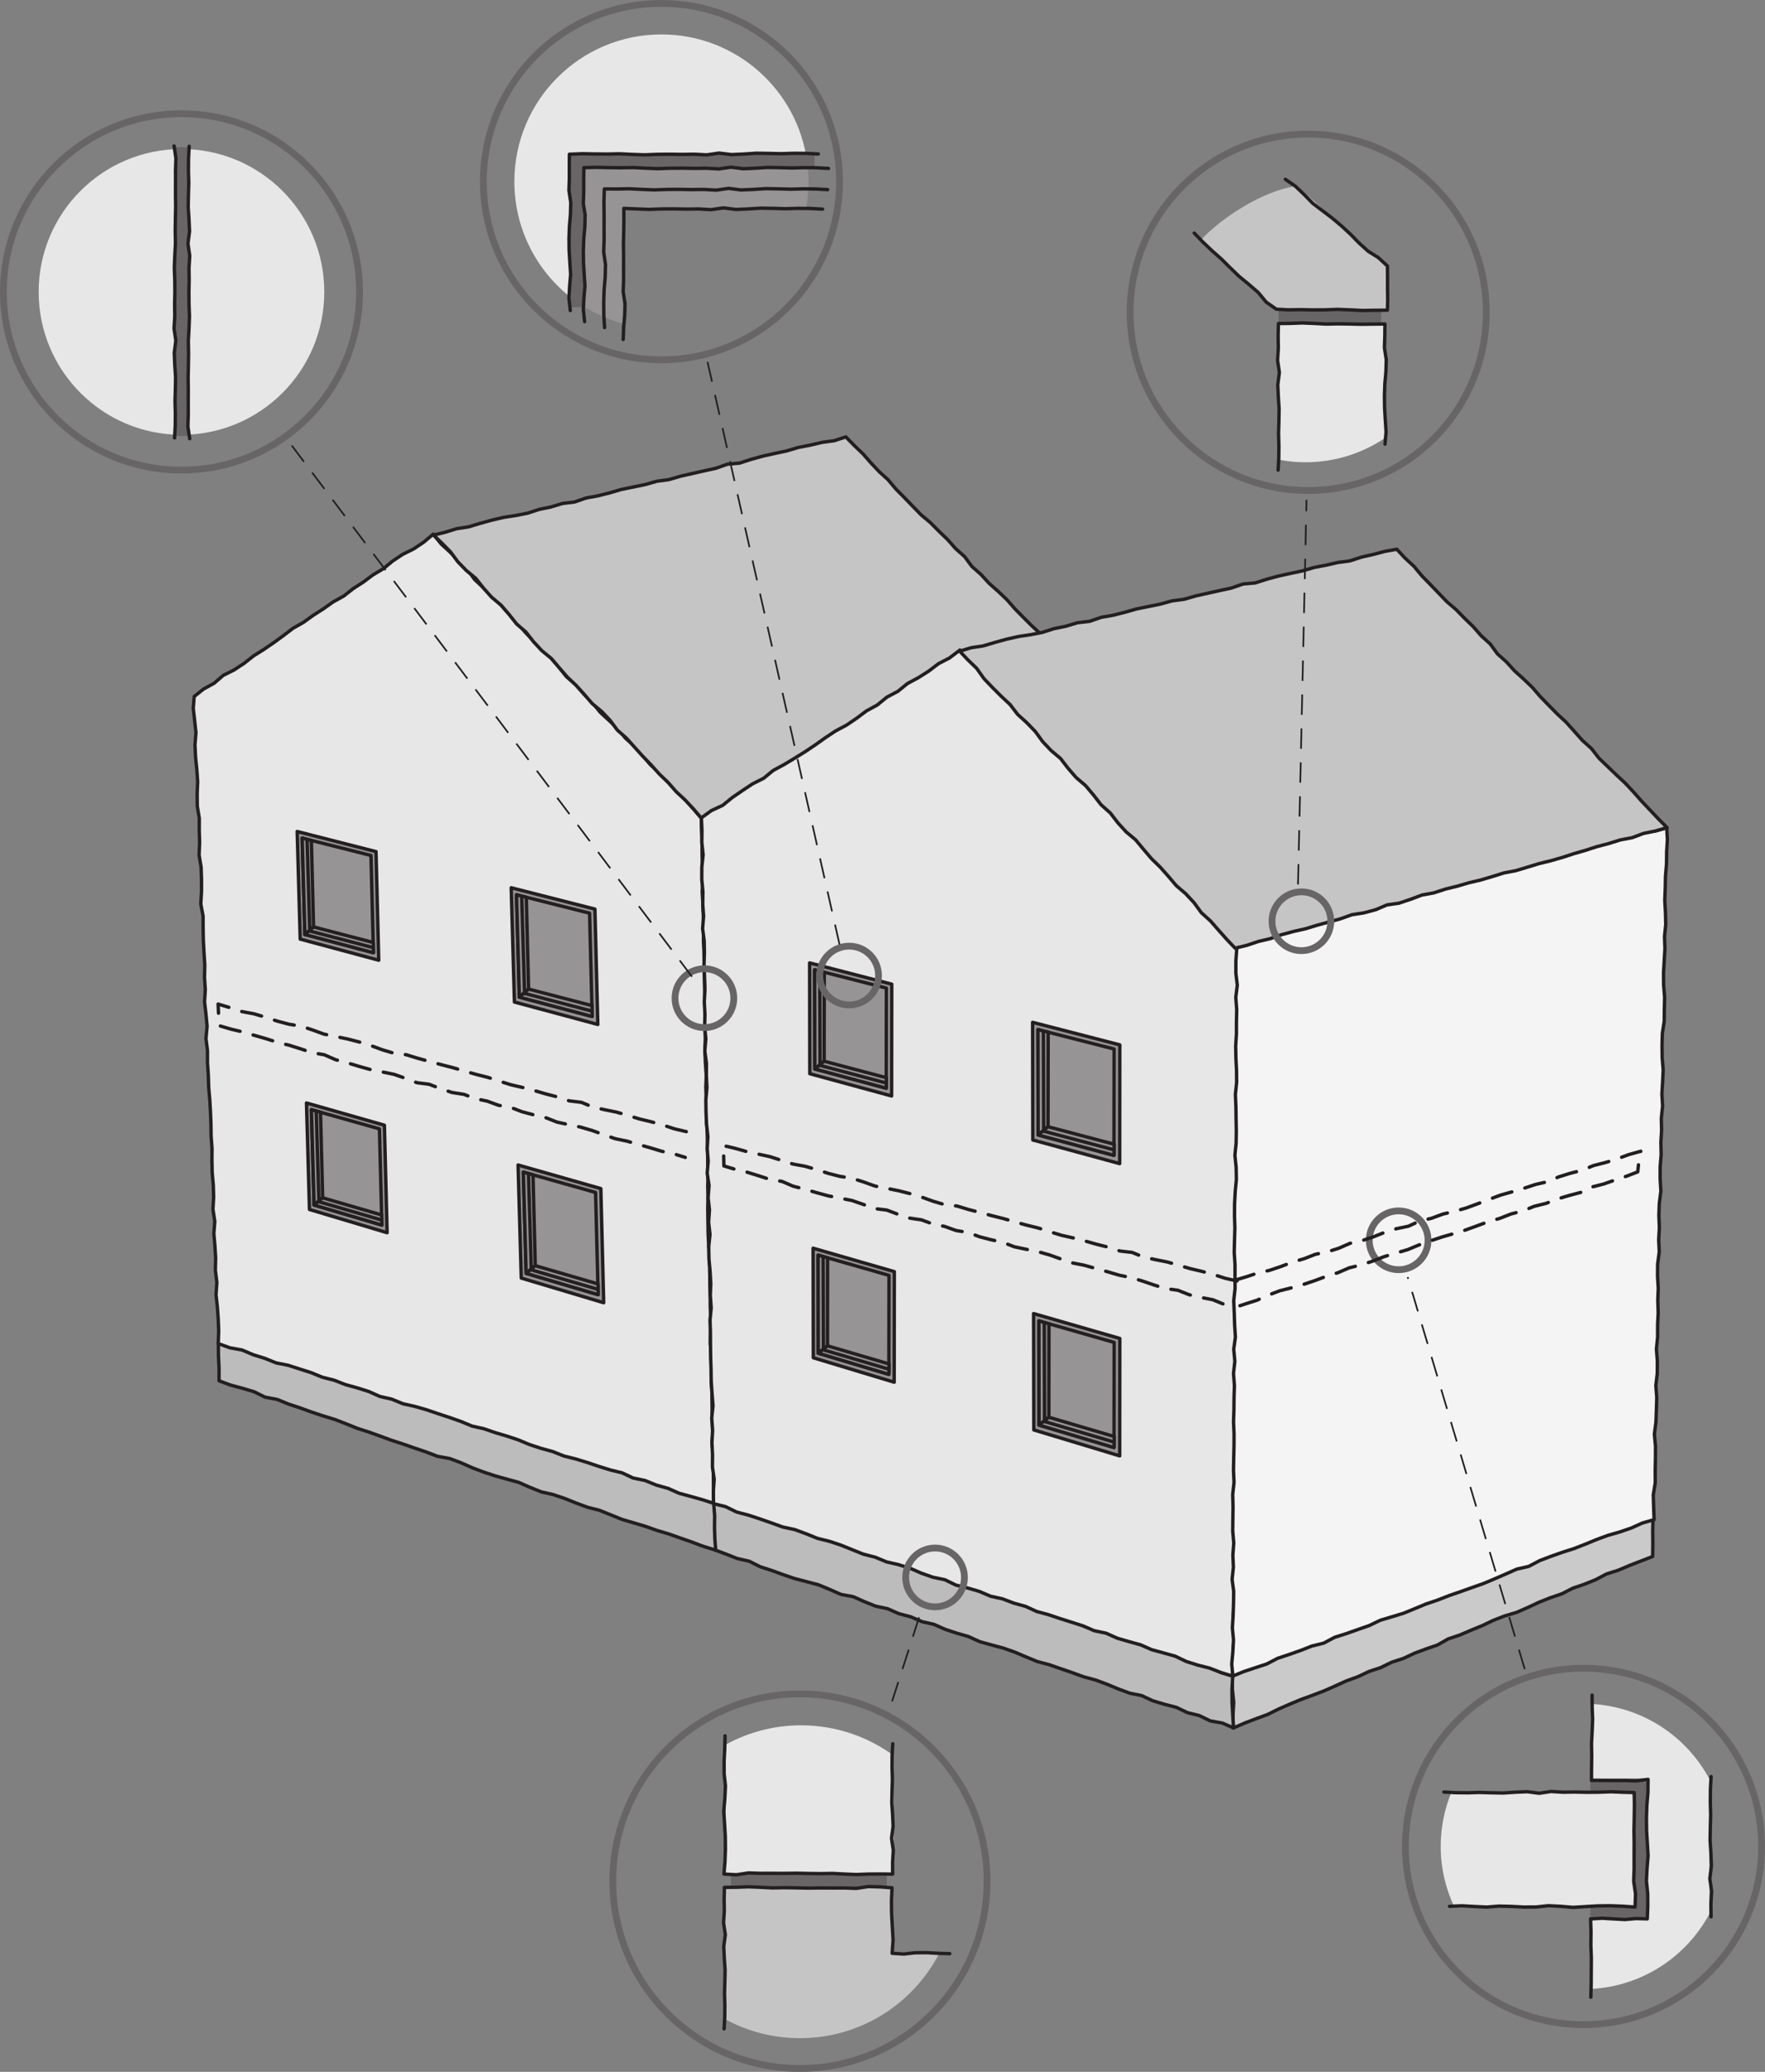 <?xml version="1.0" encoding="UTF-8"?>
<svg xmlns="http://www.w3.org/2000/svg" xmlns:xlink="http://www.w3.org/1999/xlink" width="260.17pt" height="305.21pt" viewBox="0 0 260.17 305.21" version="1.1">
<rect x="0" y="0" width="260.17" height="305.21" fill="#808080" stroke="none"/>
<defs>
<clipPath id="clip1">
  <path d="M 89 249 L 146 249 L 146 305.211 L 89 305.211 Z M 89 249 "/>
</clipPath>
<clipPath id="clip2">
  <path d="M 206 245 L 260.172 245 L 260.172 299 L 206 299 Z M 206 245 "/>
</clipPath>
</defs>
<g id="surface1">
<path style=" stroke:none;fill-rule:nonzero;fill:rgb(77.612%,77.205%,77.306%);fill-opacity:1;" d="M 131.543 287.711 L 131.543 278.047 L 106.793 278.047 L 106.793 297.402 C 110.094 299.219 113.883 300.25 117.914 300.25 C 126.871 300.25 134.633 295.156 138.477 287.711 L 131.543 287.711 "/>
<path style=" stroke:none;fill-rule:nonzero;fill:rgb(90.564%,90.392%,90.434%);fill-opacity:1;" d="M 131.711 276.211 L 131.711 258.605 C 127.887 255.816 123.176 254.16 118.082 254.16 C 114.051 254.16 110.258 255.195 106.961 257.012 L 106.961 276.211 L 131.711 276.211 "/>
<path style=" stroke:none;fill-rule:nonzero;fill:rgb(90.564%,90.392%,90.434%);fill-opacity:1;" d="M 234.5 282.711 L 234.5 292.996 C 242.09 292.609 248.621 288.227 252 281.883 L 252 262.121 C 248.645 255.824 242.188 251.457 234.668 251.016 L 234.668 262.211 L 242.832 262.211 L 242.832 282.711 L 234.5 282.711 "/>
<path style=" stroke:none;fill-rule:nonzero;fill:rgb(90.564%,90.392%,90.434%);fill-opacity:1;" d="M 240.914 264.043 L 213.934 264.043 C 212.93 266.5 212.367 269.184 212.367 272.004 C 212.367 275.18 213.09 278.18 214.348 280.875 L 240.914 280.875 L 240.914 264.043 "/>
<path style=" stroke:none;fill-rule:nonzero;fill:rgb(77.612%,77.205%,77.306%);fill-opacity:1;" d="M 204.461 45.672 L 188.086 45.672 L 176.922 35.457 C 180.133 31.961 186.242 28.082 191.168 27.379 L 204.445 39.227 L 204.461 45.672 "/>
<path style=" stroke:none;fill-rule:nonzero;fill:rgb(90.564%,90.392%,90.434%);fill-opacity:1;" d="M 204.211 47.672 L 204.211 64.484 C 200.844 66.766 196.785 68.098 192.418 68.098 C 191.062 68.098 189.742 67.957 188.461 67.711 L 188.461 47.672 L 204.211 47.672 "/>
<path style=" stroke:none;fill-rule:nonzero;fill:rgb(58.635%,57.883%,58.069%);fill-opacity:1;" d="M 92 30.754 L 118.809 30.754 C 119.051 29.453 119.184 28.117 119.184 26.754 C 119.184 25.777 119.109 24.816 118.984 23.879 L 85 23.879 L 85 44.461 C 87.09 45.941 89.457 47.047 92 47.715 L 92 30.754 "/>
<path style=" stroke:none;fill-rule:nonzero;fill:rgb(90.564%,90.392%,90.434%);fill-opacity:1;" d="M 118.984 23.879 C 117.578 13.262 108.5 5.07 97.5 5.07 C 85.527 5.07 75.82 14.777 75.82 26.754 C 75.82 34.07 79.449 40.535 85 44.461 L 85 23.879 L 118.984 23.879 "/>
<path style=" stroke:none;fill-rule:nonzero;fill:rgb(79.338%,78.961%,79.054%);fill-opacity:1;" d="M 218.496 225.363 L 220.293 225.133 L 222.109 225.215 L 223.91 225.098 L 225.703 224.801 L 227.516 224.844 L 229.312 224.707 L 231.109 224.465 L 232.91 224.363 L 234.727 224.441 L 236.52 224.102 L 238.332 224.133 L 240.133 223.938 L 241.953 223.965 L 243.664 223.859 L 243.617 225.578 L 243.637 227.398 L 243.609 229.289 L 241.867 229.965 L 240.188 230.617 L 238.527 231.32 L 236.809 231.863 L 235.211 232.707 L 233.543 233.379 L 231.836 233.961 L 230.23 234.785 L 228.52 235.371 L 226.844 236.035 L 225.211 236.801 L 223.559 237.523 L 221.82 238.039 L 220.141 238.688 L 218.512 239.465 L 216.844 240.148 L 215.191 240.855 L 213.48 241.426 L 211.902 242.324 L 210.191 242.91 L 208.5 243.543 L 206.863 244.309 L 205.141 244.867 L 203.512 245.66 L 201.793 246.23 L 200.156 247.004 L 198.461 247.617 L 196.816 248.363 L 195.168 249.09 L 193.48 249.734 L 191.781 250.352 L 190.113 251.043 L 188.465 251.766 L 186.844 252.566 L 185.156 253.188 L 183.477 253.824 L 181.781 254.562 L 181.754 252.645 L 181.855 250.734 L 181.656 248.832 L 181.648 246.91 L 183.16 245.953 L 184.691 245.051 L 186.266 244.227 L 187.859 243.445 L 189.352 242.48 L 190.793 241.426 L 192.34 240.547 L 193.871 239.656 L 195.395 238.734 L 197.027 238.008 L 198.57 237.125 L 200.039 236.117 L 201.656 235.367 L 203.133 234.371 L 204.625 233.402 L 206.184 232.547 L 207.711 231.633 L 209.262 230.742 L 210.773 229.801 L 212.316 228.906 L 213.848 227.996 L 215.391 227.105 L 216.969 226.277 L 218.496 225.363 "/>
<path style="fill:none;stroke-width:5;stroke-linecap:round;stroke-linejoin:round;stroke:rgb(13.73%,12.16%,12.549%);stroke-opacity:1;stroke-miterlimit:4;" d="M 2184.961 798.467 L 2202.93 800.772 L 2221.094 799.952 L 2239.102 801.123 L 2257.031 804.092 L 2275.156 803.663 L 2293.125 805.03 L 2311.094 807.452 L 2329.102 808.467 L 2347.266 807.686 L 2365.195 811.084 L 2383.32 810.772 L 2401.328 812.725 L 2419.531 812.452 L 2436.641 813.506 L 2436.172 796.319 L 2436.367 778.116 L 2436.094 759.209 L 2418.672 752.452 L 2401.875 745.928 L 2385.273 738.897 L 2368.086 733.467 L 2352.109 725.03 L 2335.43 718.311 L 2318.359 712.491 L 2302.305 704.248 L 2285.195 698.389 L 2268.438 691.748 L 2252.109 684.092 L 2235.586 676.866 L 2218.203 671.709 L 2201.406 665.225 L 2185.117 657.452 L 2168.438 650.616 L 2151.914 643.545 L 2134.805 637.842 L 2119.023 628.858 L 2101.914 622.998 L 2085 616.67 L 2068.633 609.014 L 2051.406 603.428 L 2035.117 595.498 L 2017.93 589.795 L 2001.562 582.061 L 1984.609 575.928 L 1968.164 568.467 L 1951.68 561.202 L 1934.805 554.756 L 1917.812 548.584 L 1901.133 541.67 L 1884.648 534.444 L 1868.438 526.436 L 1851.562 520.225 L 1834.766 513.858 L 1817.812 506.475 L 1817.539 525.655 L 1818.555 544.756 L 1816.562 563.78 L 1816.484 582.998 L 1831.602 592.569 L 1846.914 601.592 L 1862.656 609.834 L 1878.594 617.647 L 1893.516 627.295 L 1907.93 637.842 L 1923.398 646.631 L 1938.711 655.538 L 1953.945 664.756 L 1970.273 672.022 L 1985.703 680.85 L 2000.391 690.928 L 2016.562 698.428 L 2031.328 708.389 L 2046.25 718.077 L 2061.836 726.631 L 2077.109 735.772 L 2092.617 744.678 L 2107.734 754.092 L 2123.164 763.038 L 2138.477 772.139 L 2153.906 781.045 L 2169.688 789.327 Z M 2184.961 798.467 " transform="matrix(0.1,0,0,-0.1,0,305.21)"/>
<path style=" stroke:none;fill-rule:nonzero;fill:rgb(74.156%,73.686%,73.802%);fill-opacity:1;" d="M 35.332 196.371 L 33.801 197.188 L 32.184 197.875 L 32.203 199.723 L 32.289 201.551 L 32.289 203.41 L 34.004 204.043 L 35.738 204.512 L 37.457 205.02 L 39.078 205.82 L 40.859 206.152 L 42.52 206.832 L 44.219 207.391 L 45.902 208.004 L 47.602 208.57 L 49.316 209.09 L 50.988 209.734 L 52.652 210.406 L 54.355 210.953 L 56.043 211.559 L 57.727 212.176 L 59.434 212.73 L 61.129 213.32 L 62.828 213.898 L 64.508 214.535 L 66.289 214.859 L 67.973 215.488 L 69.617 216.219 L 71.297 216.855 L 73.004 217.418 L 74.734 217.898 L 76.473 218.375 L 78.117 219.102 L 79.789 219.77 L 81.551 220.172 L 83.254 220.746 L 84.922 221.418 L 86.609 222.039 L 88.355 222.484 L 90.023 223.152 L 91.691 223.828 L 93.418 224.336 L 95.141 224.848 L 96.836 225.449 L 98.559 225.961 L 100.254 226.559 L 101.945 227.148 L 103.621 227.777 L 105.336 228.305 L 107.016 228.934 L 108.684 229.594 L 110.445 229.988 L 112.062 230.805 L 113.77 231.355 L 115.457 231.969 L 117.156 232.547 L 118.902 233 L 120.645 233.457 L 122.312 234.148 L 123.969 234.879 L 125.762 235.207 L 127.41 235.941 L 129.086 236.609 L 130.855 236.988 L 132.508 237.719 L 134.254 238.18 L 135.91 238.891 L 137.676 239.289 L 139.324 240.023 L 141.035 240.586 L 142.766 241.082 L 144.41 241.836 L 146.145 242.316 L 147.887 242.781 L 149.582 243.375 L 151.238 244.082 L 152.902 244.766 L 154.648 245.223 L 156.348 245.816 L 158.047 246.398 L 159.738 247.016 L 161.477 247.48 L 163.168 248.105 L 164.832 248.797 L 166.516 249.422 L 168.289 249.781 L 169.926 250.547 L 171.648 251.059 L 173.391 251.512 L 175.027 252.289 L 176.777 252.723 L 178.402 253.508 L 180.188 253.832 L 181.828 254.543 L 181.711 252.645 L 181.609 250.742 L 181.602 248.832 L 181.711 246.895 L 179.953 246.387 L 178.316 245.625 L 176.594 245.113 L 174.836 244.699 L 173.215 243.895 L 171.523 243.293 L 169.789 242.812 L 168.125 242.141 L 166.395 241.652 L 164.723 240.992 L 163.027 240.391 L 161.32 239.836 L 159.562 239.422 L 157.898 238.723 L 156.188 238.176 L 154.516 237.492 L 152.805 236.938 L 151.125 236.281 L 149.359 235.891 L 147.699 235.188 L 146.035 234.492 L 144.254 234.141 L 142.582 233.469 L 140.926 232.758 L 139.176 232.309 L 137.5 231.648 L 135.754 231.195 L 134.121 230.414 L 132.406 229.871 L 130.684 229.348 L 128.977 228.777 L 127.273 228.188 L 125.555 227.656 L 123.867 227.023 L 122.176 226.406 L 120.473 225.812 L 118.781 225.199 L 117.055 224.68 L 115.402 223.945 L 113.66 223.465 L 111.988 222.816 L 110.277 222.266 L 108.594 221.645 L 106.895 221.059 L 105.148 220.602 L 103.469 219.953 L 101.742 219.441 L 100.047 218.836 L 98.344 218.258 L 96.68 217.562 L 94.934 217.094 L 93.234 216.5 L 91.535 215.887 L 89.879 215.145 L 88.191 214.5 L 86.398 214.152 L 84.773 213.332 L 83.039 212.824 L 81.316 212.281 L 79.621 211.668 L 77.891 211.156 L 76.207 210.496 L 74.484 209.961 L 72.805 209.305 L 71.102 208.715 L 69.367 208.203 L 67.684 207.566 L 65.984 206.969 L 64.27 206.406 L 62.609 205.691 L 60.883 205.172 L 59.141 204.688 L 57.504 203.902 L 55.727 203.523 L 54.027 202.91 L 52.367 202.203 L 50.676 201.574 L 48.965 201.023 L 47.223 200.543 L 45.504 200.004 L 43.812 199.387 L 42.102 198.809 L 40.449 198.078 L 38.742 197.516 L 37.008 197.02 L 35.332 196.371 "/>
<path style="fill:none;stroke-width:5;stroke-linecap:round;stroke-linejoin:round;stroke:rgb(13.73%,12.16%,12.549%);stroke-opacity:1;stroke-miterlimit:4;" d="M 353.32 1088.389 L 338.008 1080.225 L 321.836 1073.35 L 322.031 1054.873 L 322.891 1036.592 L 322.891 1017.998 L 340.039 1011.67 L 357.383 1006.983 L 374.57 1001.905 L 390.781 993.897 L 408.594 990.577 L 425.195 983.78 L 442.188 978.194 L 459.023 972.061 L 476.016 966.397 L 493.164 961.202 L 509.883 954.756 L 526.523 948.038 L 543.555 942.569 L 560.43 936.514 L 577.266 930.342 L 594.336 924.795 L 611.289 918.897 L 628.281 913.116 L 645.078 906.748 L 662.891 903.506 L 679.727 897.217 L 696.172 889.913 L 712.969 883.545 L 730.039 877.92 L 747.344 873.116 L 764.727 868.35 L 781.172 861.084 L 797.891 854.405 L 815.508 850.381 L 832.539 844.639 L 849.219 837.92 L 866.094 831.709 L 883.555 827.256 L 900.234 820.577 L 916.914 813.819 L 934.18 808.741 L 951.406 803.623 L 968.359 797.608 L 985.586 792.491 L 1002.539 786.514 L 1019.453 780.616 L 1036.211 774.327 L 1053.359 769.053 L 1070.156 762.764 L 1086.836 756.163 L 1104.453 752.217 L 1120.625 744.053 L 1137.695 738.545 L 1154.57 732.413 L 1171.562 726.631 L 1189.023 722.1 L 1206.445 717.53 L 1223.125 710.616 L 1239.688 703.311 L 1257.617 700.03 L 1274.102 692.686 L 1290.859 686.006 L 1308.555 682.217 L 1325.078 674.913 L 1342.539 670.303 L 1359.102 663.194 L 1376.758 659.209 L 1393.242 651.866 L 1410.352 646.241 L 1427.656 641.28 L 1444.102 633.741 L 1461.445 628.936 L 1478.867 624.288 L 1495.82 618.35 L 1512.383 611.28 L 1529.023 604.444 L 1546.484 599.873 L 1563.477 593.936 L 1580.469 588.116 L 1597.383 581.944 L 1614.766 577.295 L 1631.68 571.045 L 1648.32 564.131 L 1665.156 557.881 L 1682.891 554.288 L 1699.258 546.631 L 1716.484 541.514 L 1733.906 536.983 L 1750.273 529.209 L 1767.773 524.873 L 1784.023 517.022 L 1801.875 513.78 L 1818.281 506.67 L 1817.109 525.655 L 1816.094 544.678 L 1816.016 563.78 L 1817.109 583.155 L 1799.531 588.233 L 1783.164 595.85 L 1765.938 600.967 L 1748.359 605.108 L 1732.148 613.155 L 1715.234 619.17 L 1697.891 623.975 L 1681.25 630.694 L 1663.945 635.577 L 1647.227 642.178 L 1630.273 648.194 L 1613.203 653.741 L 1595.625 657.881 L 1578.984 664.873 L 1561.875 670.342 L 1545.156 677.178 L 1528.047 682.725 L 1511.25 689.288 L 1493.594 693.194 L 1476.992 700.225 L 1460.352 707.178 L 1442.539 710.694 L 1425.82 717.413 L 1409.258 724.522 L 1391.758 729.014 L 1375 735.616 L 1357.539 740.147 L 1341.211 747.959 L 1324.062 753.389 L 1306.836 758.623 L 1289.766 764.327 L 1272.734 770.225 L 1255.547 775.538 L 1238.672 781.866 L 1221.758 788.038 L 1204.727 793.975 L 1187.812 800.108 L 1170.547 805.303 L 1154.023 812.647 L 1136.602 817.452 L 1119.883 823.936 L 1102.773 829.444 L 1085.938 835.655 L 1068.945 841.514 L 1051.484 846.084 L 1034.688 852.569 L 1017.422 857.686 L 1000.469 863.741 L 983.438 869.522 L 966.797 876.475 L 949.336 881.163 L 932.344 887.1 L 915.352 893.233 L 898.789 900.655 L 881.914 907.1 L 863.984 910.577 L 847.734 918.78 L 830.391 923.858 L 813.164 929.288 L 796.211 935.42 L 778.906 940.538 L 762.07 947.139 L 744.844 952.491 L 728.047 959.053 L 711.016 964.952 L 693.672 970.069 L 676.836 976.436 L 659.844 982.413 L 642.695 988.038 L 626.094 995.186 L 608.828 1000.381 L 591.406 1005.225 L 575.039 1013.077 L 557.266 1016.866 L 540.273 1022.998 L 523.672 1030.069 L 506.758 1036.358 L 489.648 1041.866 L 472.227 1046.67 L 455.039 1052.061 L 438.125 1058.233 L 421.016 1064.014 L 404.492 1071.319 L 387.422 1076.944 L 370.078 1081.905 Z M 353.32 1088.389 " transform="matrix(0.1,0,0,-0.1,0,305.21)"/>
<path style=" stroke:none;fill-rule:nonzero;fill:rgb(90.564%,90.392%,90.434%);fill-opacity:1;" d="M 63.867 78.684 L 65.027 80.129 L 66.352 81.344 L 67.641 82.602 L 68.891 83.883 L 69.949 85.352 L 71.254 86.582 L 72.473 87.891 L 73.816 89.09 L 75.016 90.426 L 76.27 91.711 L 77.398 93.117 L 78.648 94.402 L 79.879 95.711 L 81.227 96.91 L 82.395 98.277 L 83.504 99.699 L 84.887 100.863 L 86.059 102.23 L 87.332 103.5 L 88.457 104.91 L 89.777 106.133 L 91.094 107.367 L 92.219 108.77 L 93.586 109.949 L 95.914 112.699 L 97.266 113.895 L 98.469 115.238 L 99.715 116.535 L 100.992 117.809 L 102.207 119.148 L 103.367 120.516 L 103.43 122.297 L 103.535 124.098 L 103.516 125.898 L 103.676 127.695 L 103.668 129.496 L 103.504 131.301 L 103.605 133.102 L 103.703 134.902 L 103.711 136.707 L 103.688 138.512 L 103.82 140.309 L 103.793 142.109 L 103.93 143.91 L 103.898 145.715 L 103.941 147.516 L 103.926 149.32 L 103.949 151.121 L 103.969 152.926 L 103.91 154.73 L 103.977 156.531 L 104.121 158.332 L 104.039 160.137 L 104.105 161.941 L 104.152 163.742 L 104.168 165.547 L 104.398 167.348 L 104.328 169.152 L 104.395 170.953 L 104.449 172.754 L 104.328 174.559 L 104.359 176.359 L 104.324 178.164 L 104.352 179.969 L 104.379 181.77 L 104.469 183.57 L 104.668 185.371 L 104.621 187.176 L 104.648 188.98 L 104.738 190.777 L 104.711 192.582 L 104.816 194.387 L 104.719 196.195 L 104.691 198.004 L 104.969 199.809 L 104.949 201.617 L 104.828 203.43 L 104.992 205.23 L 105.016 207.043 L 104.992 208.852 L 105.164 210.66 L 104.938 212.477 L 105.148 214.277 L 105.129 216.086 L 105.172 217.887 L 105.273 219.688 L 105.234 221.473 L 103.547 220.926 L 101.828 220.445 L 100.105 219.977 L 98.465 219.254 L 96.746 218.773 L 95.09 218.098 L 93.332 217.734 L 91.707 216.969 L 89.969 216.547 L 88.266 216.016 L 86.578 215.445 L 84.871 214.926 L 83.137 214.492 L 81.473 213.832 L 79.754 213.363 L 78.062 212.805 L 76.414 212.117 L 74.727 211.559 L 73.02 211.051 L 71.332 210.473 L 69.582 210.078 L 67.93 209.395 L 66.25 208.805 L 64.555 208.25 L 62.867 207.676 L 61.148 207.184 L 59.402 206.793 L 57.746 206.113 L 55.996 205.715 L 54.355 204.984 L 52.652 204.449 L 50.93 203.973 L 49.262 203.324 L 47.523 202.887 L 45.871 202.211 L 44.164 201.668 L 42.469 201.121 L 40.703 200.773 L 39.039 200.102 L 37.332 199.57 L 35.676 198.871 L 33.895 198.551 L 32.168 197.922 L 32.238 196.098 L 32.168 194.305 L 32.039 192.512 L 31.844 190.719 L 31.969 188.914 L 31.746 187.121 L 31.789 185.316 L 31.68 183.523 L 31.523 181.73 L 31.66 179.93 L 31.391 178.145 L 31.492 176.34 L 31.438 174.543 L 31.277 172.754 L 31.238 170.953 L 31.25 169.152 L 31.117 167.355 L 31.094 165.559 L 31.023 163.762 L 30.918 161.965 L 30.762 160.172 L 30.707 158.375 L 30.586 156.578 L 30.586 154.777 L 30.359 152.984 L 30.527 151.18 L 30.359 149.383 L 30.152 147.59 L 30.262 145.777 L 30.145 143.977 L 30.188 142.168 L 30.074 140.363 L 29.977 138.559 L 29.941 136.754 L 29.934 134.953 L 29.598 133.16 L 29.703 131.352 L 29.703 129.551 L 29.645 127.746 L 29.348 125.953 L 29.426 124.145 L 29.371 122.344 L 29.375 120.539 L 29.082 118.746 L 29.062 116.945 L 29.137 115.141 L 29.012 113.34 L 28.828 111.547 L 28.742 109.746 L 28.883 107.934 L 28.691 106.145 L 28.488 104.352 L 28.625 102.605 L 29.996 101.512 L 31.555 100.656 L 32.906 99.492 L 34.504 98.695 L 35.98 97.723 L 37.379 96.621 L 38.879 95.68 L 40.344 94.68 L 41.773 93.637 L 43.188 92.559 L 44.734 91.68 L 46.176 90.645 L 47.668 89.688 L 49.117 88.664 L 50.672 87.805 L 52.066 86.707 L 53.559 85.746 L 54.984 84.684 L 56.512 83.777 L 57.891 82.641 L 59.367 81.66 L 60.973 80.863 L 62.457 79.871 L 63.867 78.684 "/>
<path style="fill:none;stroke-width:5;stroke-linecap:round;stroke-linejoin:round;stroke:rgb(13.73%,12.16%,12.549%);stroke-opacity:1;stroke-miterlimit:4;" d="M 638.672 2265.264 L 650.273 2250.811 L 663.516 2238.662 L 676.406 2226.084 L 688.906 2213.272 L 699.492 2198.584 L 712.539 2186.28 L 724.727 2173.194 L 738.164 2161.202 L 750.156 2147.842 L 762.695 2134.991 L 773.984 2120.928 L 786.484 2108.077 L 798.789 2094.991 L 812.266 2082.998 L 823.945 2069.327 L 835.039 2055.108 L 848.867 2043.467 L 860.586 2029.795 L 873.32 2017.1 L 884.57 2002.998 L 897.773 1990.772 L 910.938 1978.428 L 922.188 1964.405 L 935.859 1952.608 L 959.141 1925.108 L 972.656 1913.155 L 984.688 1899.717 L 997.148 1886.748 L 1009.922 1874.014 L 1022.07 1860.616 L 1033.672 1846.944 L 1034.297 1829.131 L 1035.352 1811.123 L 1035.156 1793.116 L 1036.758 1775.147 L 1036.68 1757.139 L 1035.039 1739.092 L 1036.055 1721.084 L 1037.031 1703.077 L 1037.109 1685.03 L 1036.875 1666.983 L 1038.203 1649.014 L 1037.93 1631.006 L 1039.297 1612.998 L 1038.984 1594.952 L 1039.414 1576.944 L 1039.258 1558.897 L 1039.492 1540.889 L 1039.688 1522.842 L 1039.102 1504.795 L 1039.766 1486.787 L 1041.211 1468.78 L 1040.391 1450.733 L 1041.055 1432.686 L 1041.523 1414.678 L 1041.68 1396.631 L 1043.984 1378.623 L 1043.281 1360.577 L 1043.945 1342.569 L 1044.492 1324.561 L 1043.281 1306.514 L 1043.594 1288.506 L 1043.242 1270.459 L 1043.516 1252.412 L 1043.789 1234.405 L 1044.688 1216.397 L 1046.68 1198.389 L 1046.211 1180.342 L 1046.484 1162.295 L 1047.383 1144.327 L 1047.109 1126.28 L 1048.164 1108.233 L 1047.188 1090.147 L 1046.914 1072.061 L 1049.688 1054.014 L 1049.492 1035.928 L 1048.281 1017.803 L 1049.922 999.795 L 1050.156 981.67 L 1049.922 963.584 L 1051.641 945.498 L 1049.375 927.334 L 1051.484 909.327 L 1051.289 891.241 L 1051.719 873.233 L 1052.734 855.225 L 1052.344 837.373 L 1035.469 842.842 L 1018.281 847.647 L 1001.055 852.334 L 984.648 859.561 L 967.461 864.366 L 950.898 871.123 L 933.32 874.756 L 917.07 882.413 L 899.688 886.631 L 882.656 891.944 L 865.781 897.647 L 848.711 902.842 L 831.367 907.178 L 814.727 913.78 L 797.539 918.467 L 780.625 924.053 L 764.141 930.928 L 747.266 936.514 L 730.195 941.592 L 713.32 947.373 L 695.82 951.319 L 679.297 958.155 L 662.5 964.053 L 645.547 969.6 L 628.672 975.342 L 611.484 980.264 L 594.023 984.17 L 577.461 990.967 L 559.961 994.952 L 543.555 1002.256 L 526.523 1007.608 L 509.297 1012.373 L 492.617 1018.858 L 475.234 1023.233 L 458.711 1029.991 L 441.641 1035.42 L 424.688 1040.889 L 407.031 1044.366 L 390.391 1051.084 L 373.32 1056.397 L 356.758 1063.389 L 338.945 1066.592 L 321.68 1072.881 L 322.383 1091.123 L 321.68 1109.053 L 320.391 1126.983 L 318.438 1144.912 L 319.688 1162.959 L 317.461 1180.889 L 317.891 1198.936 L 316.797 1216.866 L 315.234 1234.795 L 316.602 1252.803 L 313.906 1270.655 L 314.922 1288.702 L 314.375 1306.67 L 312.773 1324.561 L 312.383 1342.569 L 312.5 1360.577 L 311.172 1378.545 L 310.938 1396.514 L 310.234 1414.483 L 309.18 1432.452 L 307.617 1450.381 L 307.07 1468.35 L 305.859 1486.319 L 305.859 1504.327 L 303.594 1522.256 L 305.273 1540.303 L 303.594 1558.272 L 301.523 1576.202 L 302.617 1594.327 L 301.445 1612.334 L 301.875 1630.42 L 300.742 1648.467 L 299.766 1666.514 L 299.414 1684.561 L 299.336 1702.569 L 295.977 1720.498 L 297.031 1738.584 L 297.031 1756.592 L 296.445 1774.639 L 293.477 1792.569 L 294.258 1810.655 L 293.711 1828.662 L 293.75 1846.709 L 290.82 1864.639 L 290.625 1882.647 L 291.367 1900.694 L 290.117 1918.702 L 288.281 1936.631 L 287.422 1954.639 L 288.828 1972.764 L 286.914 1990.655 L 284.883 2008.584 L 286.25 2026.045 L 299.961 2036.983 L 315.547 2045.537 L 329.062 2057.178 L 345.039 2065.147 L 359.805 2074.873 L 373.789 2085.889 L 388.789 2095.303 L 403.438 2105.303 L 417.734 2115.733 L 431.875 2126.514 L 447.344 2135.303 L 461.758 2145.655 L 476.68 2155.225 L 491.172 2165.459 L 506.719 2174.053 L 520.664 2185.03 L 535.586 2194.639 L 549.844 2205.264 L 565.117 2214.327 L 578.906 2225.694 L 593.672 2235.498 L 609.727 2243.467 L 624.57 2253.389 Z M 638.672 2265.264 " transform="matrix(0.1,0,0,-0.1,0,305.21)"/>
<path style=" stroke:none;fill-rule:nonzero;fill:rgb(90.564%,90.392%,90.434%);fill-opacity:1;" d="M 103.41 120.496 L 163.305 103.652 L 163.613 199.445 L 105.234 221.488 L 103.41 120.496 "/>
<path style="fill:none;stroke-width:5;stroke-linecap:round;stroke-linejoin:round;stroke:rgb(13.73%,12.16%,12.549%);stroke-opacity:1;stroke-miterlimit:4;" d="M 1034.102 1847.139 L 1633.047 2015.577 L 1636.133 1057.647 L 1052.344 837.217 Z M 1034.102 1847.139 " transform="matrix(0.1,0,0,-0.1,0,305.21)"/>
<path style=" stroke:none;fill-rule:nonzero;fill:rgb(77.612%,77.205%,77.306%);fill-opacity:1;" d="M 63.902 78.832 L 65.609 78.41 L 67.32 77.883 L 69.086 77.609 L 70.797 77.094 L 72.516 76.617 L 74.258 76.211 L 76.023 75.941 L 77.773 75.598 L 79.469 75.043 L 81.215 74.684 L 82.922 74.164 L 84.703 73.949 L 86.398 73.359 L 88.156 73.039 L 89.883 72.602 L 91.598 72.102 L 95.098 71.383 L 96.816 70.895 L 98.59 70.656 L 100.312 70.152 L 102.051 69.758 L 103.793 69.363 L 105.539 68.98 L 107.234 68.379 L 109.031 68.219 L 110.734 67.664 L 112.461 67.188 L 114.199 66.801 L 115.949 66.43 L 117.668 65.918 L 119.426 65.578 L 121.168 65.168 L 122.953 64.922 L 124.684 64.363 L 125.934 65.641 L 127.219 66.871 L 128.391 68.207 L 129.605 69.492 L 130.918 70.684 L 132.062 72.047 L 133.309 73.305 L 135.785 75.852 L 137.152 76.996 L 138.398 78.258 L 139.68 79.484 L 140.859 80.816 L 142.191 82 L 143.258 83.441 L 144.594 84.621 L 145.797 85.93 L 147.129 87.113 L 148.418 88.336 L 149.59 89.672 L 150.836 90.938 L 152.094 92.191 L 153.398 93.395 L 154.598 94.715 L 155.789 96.035 L 157.129 97.219 L 158.238 98.625 L 159.531 99.848 L 160.824 101.078 L 162.145 102.285 L 163.398 103.676 L 161.598 104.145 L 159.883 104.605 L 158.164 105.062 L 156.473 105.602 L 154.766 106.09 L 153.02 106.453 L 151.352 107.082 L 149.605 107.414 L 147.914 107.949 L 146.199 108.398 L 144.512 108.949 L 142.805 109.441 L 141.113 109.996 L 139.41 110.488 L 137.688 110.91 L 135.988 111.438 L 134.285 111.949 L 132.535 112.289 L 130.84 112.824 L 129.137 113.328 L 127.402 113.742 L 125.699 114.242 L 123.969 114.668 L 122.277 115.227 L 120.52 115.547 L 118.852 116.184 L 117.168 116.75 L 115.387 117.004 L 113.742 117.715 L 112.023 118.176 L 110.25 118.453 L 108.57 119.059 L 106.852 119.539 L 105.129 120.012 L 103.398 120.535 L 102.215 119.16 L 100.992 117.848 L 99.672 116.625 L 98.492 115.273 L 97.195 114.035 L 96 112.699 L 94.754 111.41 L 93.547 110.082 L 92.348 108.746 L 90.996 107.551 L 89.922 106.102 L 88.684 104.805 L 87.297 103.648 L 86.121 102.289 L 84.914 100.957 L 83.613 99.723 L 82.434 98.367 L 81.266 97 L 79.863 95.848 L 78.637 94.527 L 77.52 93.105 L 76.152 91.918 L 75.031 90.504 L 73.852 89.137 L 72.461 87.973 L 71.258 86.621 L 70.137 85.199 L 68.738 84.043 L 67.484 82.75 L 66.406 81.297 L 65.148 80.02 L 63.902 78.832 "/>
<path style="fill:none;stroke-width:5;stroke-linecap:round;stroke-linejoin:round;stroke:rgb(13.73%,12.16%,12.549%);stroke-opacity:1;stroke-miterlimit:4;" d="M 639.023 2263.78 L 656.094 2267.998 L 673.203 2273.272 L 690.859 2276.006 L 707.969 2281.162 L 725.156 2285.928 L 742.578 2289.991 L 760.234 2292.686 L 777.734 2296.123 L 794.688 2301.67 L 812.148 2305.264 L 829.219 2310.459 L 847.031 2312.608 L 863.984 2318.506 L 881.562 2321.709 L 898.828 2326.084 L 915.977 2331.084 L 950.977 2338.272 L 968.164 2343.155 L 985.898 2345.537 L 1003.125 2350.577 L 1020.508 2354.522 L 1037.93 2358.467 L 1055.391 2362.295 L 1072.344 2368.311 L 1090.312 2369.912 L 1107.344 2375.459 L 1124.609 2380.225 L 1141.992 2384.092 L 1159.492 2387.803 L 1176.68 2392.92 L 1194.258 2396.319 L 1211.68 2400.42 L 1229.531 2402.881 L 1246.836 2408.467 L 1259.336 2395.694 L 1272.188 2383.389 L 1283.906 2370.03 L 1296.055 2357.178 L 1309.18 2345.264 L 1320.625 2331.631 L 1333.086 2319.053 L 1357.852 2293.584 L 1371.523 2282.139 L 1383.984 2269.522 L 1396.797 2257.256 L 1408.594 2243.936 L 1421.914 2232.1 L 1432.578 2217.686 L 1445.938 2205.889 L 1457.969 2192.803 L 1471.289 2180.967 L 1484.18 2168.741 L 1495.898 2155.381 L 1508.359 2142.725 L 1520.938 2130.186 L 1533.984 2118.155 L 1545.977 2104.952 L 1557.891 2091.748 L 1571.289 2079.912 L 1582.383 2065.85 L 1595.312 2053.623 L 1608.242 2041.319 L 1621.445 2029.248 L 1633.984 2015.342 L 1615.977 2010.655 L 1598.828 2006.045 L 1581.641 2001.475 L 1564.727 1996.084 L 1547.656 1991.202 L 1530.195 1987.569 L 1513.516 1981.28 L 1496.055 1977.959 L 1479.141 1972.608 L 1461.992 1968.116 L 1445.117 1962.608 L 1428.047 1957.686 L 1411.133 1952.139 L 1394.102 1947.217 L 1376.875 1942.998 L 1359.883 1937.725 L 1342.852 1932.608 L 1325.352 1929.209 L 1308.398 1923.858 L 1291.367 1918.819 L 1274.023 1914.678 L 1256.992 1909.678 L 1239.688 1905.42 L 1222.773 1899.834 L 1205.195 1896.631 L 1188.516 1890.264 L 1171.68 1884.6 L 1153.867 1882.061 L 1137.422 1874.952 L 1120.234 1870.342 L 1102.5 1867.569 L 1085.703 1861.514 L 1068.516 1856.709 L 1051.289 1851.983 L 1033.984 1846.748 L 1022.148 1860.498 L 1009.922 1873.623 L 996.719 1885.85 L 984.922 1899.366 L 971.953 1911.748 L 960 1925.108 L 947.539 1937.998 L 935.469 1951.28 L 923.477 1964.639 L 909.961 1976.592 L 899.219 1991.084 L 886.836 2004.053 L 872.969 2015.616 L 861.211 2029.209 L 849.141 2042.53 L 836.133 2054.873 L 824.336 2068.428 L 812.656 2082.1 L 798.633 2093.623 L 786.367 2106.827 L 775.195 2121.045 L 761.523 2132.92 L 750.312 2147.061 L 738.516 2160.733 L 724.609 2172.373 L 712.578 2185.889 L 701.367 2200.108 L 687.383 2211.67 L 674.844 2224.6 L 664.062 2239.131 L 651.484 2251.905 Z M 639.023 2263.78 " transform="matrix(0.1,0,0,-0.1,0,305.21)"/>
<path style="fill-rule:nonzero;fill:rgb(74.156%,73.686%,73.802%);fill-opacity:1;stroke-width:5;stroke-linecap:round;stroke-linejoin:round;stroke:rgb(13.73%,12.16%,12.549%);stroke-opacity:1;stroke-miterlimit:4;" d="M 1052.148 835.616 L 1053.438 818.897 L 1053.203 802.022 L 1053.75 785.147 L 1054.961 768.311 " transform="matrix(0.1,0,0,-0.1,0,305.21)"/>
<path style=" stroke:none;fill-rule:nonzero;fill:rgb(90.564%,90.392%,90.434%);fill-opacity:1;" d="M 141.496 95.758 L 142.73 97.141 L 144.07 98.359 L 145.242 99.754 L 146.512 101.055 L 147.848 102.277 L 149.129 103.559 L 150.406 104.844 L 151.723 106.09 L 153.09 107.277 L 154.336 108.602 L 155.617 109.887 L 156.895 111.176 L 158.141 112.492 L 159.613 113.582 L 160.91 114.852 L 162.145 116.188 L 163.484 117.41 L 164.609 118.855 L 165.914 120.121 L 167.355 121.246 L 168.605 122.57 L 169.969 123.773 L 171.266 125.047 L 172.402 126.48 L 173.711 127.734 L 175.07 128.945 L 176.297 130.289 L 177.742 131.41 L 178.977 132.754 L 180.309 133.992 L 181.484 135.395 L 182.922 136.539 L 184.062 137.922 L 184.223 139.664 L 184.078 141.445 L 184.121 143.234 L 184.035 145.02 L 183.988 146.805 L 183.785 148.59 L 183.977 150.379 L 183.938 152.164 L 183.762 153.945 L 183.727 155.734 L 183.676 157.523 L 183.797 159.312 L 183.688 161.09 L 183.473 162.867 L 183.453 164.652 L 183.391 166.438 L 183.59 168.227 L 183.5 170.008 L 183.32 171.793 L 183.242 173.578 L 183.234 175.363 L 183.172 177.152 L 183.223 178.941 L 183.129 180.727 L 183.082 182.508 L 183.156 184.297 L 183.152 186.086 L 182.988 187.867 L 182.973 189.652 L 182.988 191.441 L 182.914 193.227 L 182.73 195.008 L 182.898 196.805 L 182.895 198.594 L 182.695 200.383 L 182.66 202.176 L 182.703 203.973 L 182.5 205.766 L 182.5 207.555 L 182.512 209.348 L 182.609 211.141 L 182.512 212.926 L 182.387 214.715 L 182.43 216.508 L 182.301 218.297 L 182.234 220.086 L 182.129 221.875 L 182.207 223.672 L 182.059 225.461 L 182.117 227.254 L 182.016 229.043 L 181.91 230.828 L 182.105 232.621 L 181.957 234.41 L 181.961 236.199 L 181.785 237.984 L 181.891 239.777 L 181.922 241.57 L 181.73 243.355 L 181.809 245.141 L 181.668 246.906 L 179.969 246.379 L 178.301 245.73 L 176.562 245.293 L 174.855 244.754 L 173.234 243.977 L 171.508 243.496 L 169.777 243.023 L 168.137 242.305 L 166.406 241.828 L 164.691 241.328 L 163.051 240.594 L 161.289 240.223 L 159.641 239.512 L 157.938 238.969 L 156.23 238.43 L 154.539 237.855 L 152.809 237.391 L 151.172 236.641 L 149.445 236.164 L 147.77 235.527 L 146.016 235.141 L 144.363 234.438 L 142.645 233.934 L 140.898 233.5 L 139.27 232.711 L 137.5 232.344 L 135.805 231.746 L 134.152 231.023 L 132.434 230.488 L 130.68 230.086 L 129.02 229.398 L 127.277 228.953 L 125.613 228.285 L 123.945 227.613 L 122.246 227.051 L 120.5 226.621 L 118.836 225.949 L 117.156 225.328 L 115.395 224.953 L 113.703 224.34 L 112.012 223.754 L 110.312 223.195 L 108.578 222.742 L 106.961 221.949 L 105.176 221.508 L 105.156 219.688 L 105.273 217.883 L 105.016 216.086 L 105.031 214.285 L 104.941 212.488 L 105.043 210.684 L 104.91 208.887 L 105.105 207.078 L 104.961 205.277 L 104.836 203.477 L 104.809 201.676 L 104.75 199.871 L 104.727 198.07 L 104.719 196.27 L 104.66 194.469 L 104.836 192.66 L 104.703 190.859 L 104.773 189.055 L 104.668 187.254 L 104.504 185.457 L 104.469 183.652 L 104.656 181.844 L 104.453 180.047 L 104.578 178.238 L 104.383 176.441 L 104.52 174.633 L 104.246 172.836 L 104.395 171.027 L 104.246 169.23 L 104.348 167.43 L 104.148 165.637 L 104.07 163.836 L 104.043 162.031 L 104.207 160.223 L 104.121 158.422 L 104.129 156.621 L 103.891 154.82 L 104.047 153.016 L 103.867 151.215 L 103.914 149.406 L 103.816 147.605 L 103.914 145.797 L 103.859 143.992 L 103.773 142.188 L 103.836 140.383 L 103.801 138.574 L 103.566 136.773 L 103.715 134.965 L 103.59 133.16 L 103.617 131.355 L 103.445 129.551 L 103.453 127.742 L 103.648 125.93 L 103.453 124.121 L 103.473 122.309 L 103.387 120.48 L 104.859 119.41 L 106.52 118.645 L 107.934 117.496 L 109.426 116.473 L 110.93 115.473 L 112.559 114.656 L 113.965 113.504 L 115.562 112.637 L 117.113 111.707 L 118.652 110.754 L 120.16 109.746 L 121.637 108.695 L 123.148 107.691 L 124.754 106.836 L 126.258 105.82 L 127.719 104.727 L 129.316 103.855 L 130.73 102.699 L 132.344 101.848 L 133.762 100.695 L 135.363 99.836 L 136.898 98.863 L 138.344 97.766 L 139.957 96.93 L 141.496 95.758 "/>
<path style="fill:none;stroke-width:5;stroke-linecap:round;stroke-linejoin:round;stroke:rgb(13.73%,12.16%,12.549%);stroke-opacity:1;stroke-miterlimit:4;" d="M 1414.961 2094.522 L 1427.305 2080.694 L 1440.703 2068.506 L 1452.422 2054.561 L 1465.117 2041.553 L 1478.477 2029.327 L 1491.289 2016.514 L 1504.062 2003.662 L 1517.227 1991.202 L 1530.898 1979.327 L 1543.359 1966.084 L 1556.172 1953.233 L 1568.945 1940.342 L 1581.406 1927.178 L 1596.133 1916.28 L 1609.102 1903.584 L 1621.445 1890.225 L 1634.844 1877.998 L 1646.094 1863.545 L 1659.141 1850.889 L 1673.555 1839.639 L 1686.055 1826.397 L 1699.688 1814.366 L 1712.656 1801.631 L 1724.023 1787.295 L 1737.109 1774.756 L 1750.703 1762.647 L 1762.969 1749.209 L 1777.422 1737.998 L 1789.766 1724.561 L 1803.086 1712.178 L 1814.844 1698.155 L 1829.219 1686.709 L 1840.625 1672.881 L 1842.227 1655.459 L 1840.781 1637.647 L 1841.211 1619.756 L 1840.352 1601.905 L 1839.883 1584.053 L 1837.852 1566.202 L 1839.766 1548.311 L 1839.375 1530.459 L 1837.617 1512.647 L 1837.266 1494.756 L 1836.758 1476.866 L 1837.969 1458.975 L 1836.875 1441.202 L 1834.727 1423.428 L 1834.531 1405.577 L 1833.906 1387.725 L 1835.898 1369.834 L 1835 1352.022 L 1833.203 1334.17 L 1832.422 1316.319 L 1832.344 1298.467 L 1831.719 1280.577 L 1832.227 1262.686 L 1831.289 1244.834 L 1830.82 1227.022 L 1831.562 1209.131 L 1831.523 1191.241 L 1829.883 1173.428 L 1829.727 1155.577 L 1829.883 1137.686 L 1829.141 1119.834 L 1827.305 1102.022 L 1828.984 1084.053 L 1828.945 1066.162 L 1826.953 1048.272 L 1826.602 1030.342 L 1827.031 1012.373 L 1825 994.444 L 1825 976.553 L 1825.117 958.623 L 1826.094 940.694 L 1825.117 922.842 L 1823.867 904.952 L 1824.297 887.022 L 1823.008 869.131 L 1822.344 851.241 L 1821.289 833.35 L 1822.07 815.381 L 1820.586 797.491 L 1821.172 779.561 L 1820.156 761.67 L 1819.102 743.819 L 1821.055 725.889 L 1819.57 707.998 L 1819.609 690.108 L 1817.852 672.256 L 1818.906 654.327 L 1819.219 636.397 L 1817.305 618.545 L 1818.086 600.694 L 1816.68 583.038 L 1799.688 588.311 L 1783.008 594.795 L 1765.625 599.17 L 1748.555 604.561 L 1732.344 612.334 L 1715.078 617.139 L 1697.773 621.866 L 1681.367 629.053 L 1664.062 633.819 L 1646.914 638.819 L 1630.508 646.163 L 1612.891 649.873 L 1596.406 656.983 L 1579.375 662.413 L 1562.305 667.803 L 1545.391 673.545 L 1528.086 678.194 L 1511.719 685.694 L 1494.453 690.459 L 1477.695 696.827 L 1460.156 700.694 L 1443.633 707.725 L 1426.445 712.764 L 1408.984 717.1 L 1392.695 724.991 L 1375 728.663 L 1358.047 734.639 L 1341.523 741.866 L 1324.336 747.217 L 1306.797 751.241 L 1290.195 758.116 L 1272.773 762.569 L 1256.133 769.248 L 1239.453 775.967 L 1222.461 781.592 L 1205 785.889 L 1188.359 792.608 L 1171.562 798.819 L 1153.945 802.569 L 1137.031 808.702 L 1120.117 814.561 L 1103.125 820.147 L 1085.781 824.678 L 1069.609 832.608 L 1051.758 837.022 L 1051.562 855.225 L 1052.734 873.272 L 1050.156 891.241 L 1050.312 909.248 L 1049.414 927.217 L 1050.43 945.264 L 1049.102 963.233 L 1051.055 981.319 L 1049.609 999.327 L 1048.359 1017.334 L 1048.086 1035.342 L 1047.5 1053.389 L 1047.266 1071.397 L 1047.188 1089.405 L 1046.602 1107.412 L 1048.359 1125.498 L 1047.031 1143.506 L 1047.734 1161.553 L 1046.68 1179.561 L 1045.039 1197.53 L 1044.688 1215.577 L 1046.562 1233.662 L 1044.531 1251.631 L 1045.781 1269.717 L 1043.828 1287.686 L 1045.195 1305.772 L 1042.461 1323.741 L 1043.945 1341.827 L 1042.461 1359.795 L 1043.477 1377.803 L 1041.484 1395.733 L 1040.703 1413.741 L 1040.43 1431.787 L 1042.07 1449.873 L 1041.211 1467.881 L 1041.289 1485.889 L 1038.906 1503.897 L 1040.469 1521.944 L 1038.672 1539.952 L 1039.141 1558.037 L 1038.164 1576.045 L 1039.141 1594.131 L 1038.594 1612.178 L 1037.734 1630.225 L 1038.359 1648.272 L 1038.008 1666.358 L 1035.664 1684.366 L 1037.148 1702.452 L 1035.898 1720.498 L 1036.172 1738.545 L 1034.453 1756.592 L 1034.531 1774.678 L 1036.484 1792.803 L 1034.531 1810.889 L 1034.727 1829.014 L 1033.867 1847.295 L 1048.594 1857.998 L 1065.195 1865.655 L 1079.336 1877.139 L 1094.258 1887.373 L 1109.297 1897.373 L 1125.586 1905.537 L 1139.648 1917.061 L 1155.625 1925.733 L 1171.133 1935.03 L 1186.523 1944.561 L 1201.602 1954.639 L 1216.367 1965.147 L 1231.484 1975.186 L 1247.539 1983.741 L 1262.578 1993.897 L 1277.188 2004.834 L 1293.164 2013.545 L 1307.305 2025.108 L 1323.438 2033.623 L 1337.617 2045.147 L 1353.633 2053.741 L 1368.984 2063.467 L 1383.438 2074.444 L 1399.57 2082.803 Z M 1414.961 2094.522 " transform="matrix(0.1,0,0,-0.1,0,305.21)"/>
<path style=" stroke:none;fill-rule:nonzero;fill:rgb(95.731%,95.653%,95.671%);fill-opacity:1;" d="M 182.289 136.133 L 184.07 135.723 L 185.859 135.449 L 187.59 134.922 L 189.367 134.605 L 191.133 134.23 L 192.918 133.945 L 194.672 133.516 L 196.395 132.973 L 198.145 132.539 L 199.926 132.254 L 201.66 131.766 L 203.465 131.582 L 205.176 130.965 L 206.93 130.543 L 208.734 130.355 L 210.477 129.879 L 212.234 129.48 L 213.98 129.02 L 215.762 128.715 L 217.492 128.191 L 219.273 127.883 L 221.059 127.574 L 222.785 127.031 L 224.539 126.594 L 226.305 126.219 L 228.07 125.832 L 229.848 125.492 L 231.574 124.957 L 233.363 124.676 L 235.105 124.188 L 236.863 123.766 L 238.656 123.488 L 240.406 123.047 L 242.172 122.633 L 243.984 122.422 L 245.684 121.953 L 245.781 123.688 L 245.672 125.473 L 245.652 127.258 L 245.5 129.039 L 245.465 130.824 L 245.395 132.609 L 245.492 134.395 L 245.539 136.176 L 245.355 137.957 L 245.418 139.738 L 245.312 141.523 L 245.211 143.305 L 245.223 145.094 L 245.371 146.883 L 245.332 148.668 L 245.312 150.453 L 245.039 152.234 L 244.992 154.02 L 245.012 155.809 L 245.16 157.594 L 245.078 159.379 L 244.973 161.16 L 245.074 162.949 L 244.887 164.734 L 244.926 166.52 L 244.82 168.305 L 244.863 170.09 L 244.715 171.875 L 244.715 173.668 L 244.82 175.461 L 244.59 177.25 L 244.527 179.043 L 244.598 180.84 L 244.5 182.629 L 244.582 184.422 L 244.344 186.203 L 244.328 187.996 L 244.434 189.785 L 244.367 191.574 L 244.426 193.363 L 244.34 195.152 L 244.34 196.945 L 244.164 198.734 L 244.301 200.527 L 244.289 202.32 L 244.078 204.105 L 244.215 205.898 L 244.16 207.688 L 244.094 209.473 L 243.863 211.258 L 244.027 213.051 L 244.02 214.84 L 243.984 216.629 L 243.996 218.418 L 243.703 220.199 L 243.754 221.984 L 243.824 223.859 L 242.07 224.367 L 240.438 225.105 L 238.742 225.684 L 237.023 226.176 L 235.344 226.793 L 233.688 227.477 L 232.02 228.125 L 230.312 228.668 L 228.621 229.266 L 226.945 229.902 L 225.352 230.746 L 223.59 231.148 L 221.949 231.875 L 220.305 232.59 L 218.648 233.281 L 216.965 233.871 L 215.281 234.473 L 213.59 235.055 L 211.922 235.707 L 210.219 236.281 L 208.559 236.969 L 206.895 237.648 L 205.176 238.172 L 203.449 238.688 L 201.824 239.469 L 200.129 240.059 L 198.438 240.656 L 196.727 241.199 L 195.133 242.051 L 193.379 242.48 L 191.707 243.137 L 190.012 243.73 L 188.316 244.297 L 186.715 245.129 L 185.016 245.684 L 183.32 246.25 L 181.727 246.902 L 181.562 245.141 L 181.727 243.359 L 181.824 241.578 L 181.656 239.793 L 181.77 238.008 L 181.828 236.223 L 181.855 234.438 L 181.617 232.652 L 181.809 230.871 L 181.73 229.09 L 181.863 227.309 L 181.711 225.523 L 181.73 223.738 L 181.758 221.953 L 181.707 220.168 L 181.902 218.383 L 181.824 216.602 L 181.855 214.816 L 181.898 213.031 L 181.906 211.25 L 181.828 209.465 L 181.887 207.68 L 181.902 205.891 L 181.961 204.105 L 181.824 202.32 L 182.023 200.539 L 181.859 198.754 L 182.105 196.969 L 181.992 195.18 L 181.934 193.395 L 181.859 191.609 L 182.055 189.828 L 182.047 188.047 L 182.047 186.262 L 181.93 184.477 L 181.977 182.691 L 182.027 180.902 L 181.973 179.117 L 181.984 177.336 L 182.078 175.547 L 182.246 173.762 L 182.215 171.977 L 182.031 170.188 L 182.211 168.402 L 182.238 166.617 L 182.203 164.828 L 182.18 163.039 L 182.102 161.246 L 182.285 159.457 L 182.27 157.664 L 182.18 155.871 L 182.145 154.082 L 182.258 152.297 L 182.258 150.508 L 182.297 148.715 L 182.16 146.922 L 182.383 145.133 L 182.172 143.344 L 182.176 141.555 L 182.301 139.773 L 182.184 137.988 L 182.289 136.133 "/>
<path style="fill:none;stroke-width:5;stroke-linecap:round;stroke-linejoin:round;stroke:rgb(13.73%,12.16%,12.549%);stroke-opacity:1;stroke-miterlimit:4;" d="M 1822.891 1690.772 L 1840.703 1694.873 L 1858.594 1697.608 L 1875.898 1702.881 L 1893.672 1706.045 L 1911.328 1709.795 L 1929.18 1712.647 L 1946.719 1716.944 L 1963.945 1722.373 L 1981.445 1726.709 L 1999.258 1729.561 L 2016.602 1734.444 L 2034.648 1736.28 L 2051.758 1742.452 L 2069.297 1746.67 L 2087.344 1748.545 L 2104.766 1753.311 L 2122.344 1757.295 L 2139.805 1761.905 L 2157.617 1764.952 L 2174.922 1770.186 L 2192.734 1773.272 L 2210.586 1776.358 L 2227.852 1781.787 L 2245.391 1786.162 L 2263.047 1789.912 L 2280.703 1793.78 L 2298.477 1797.178 L 2315.742 1802.53 L 2333.633 1805.342 L 2351.055 1810.225 L 2368.633 1814.444 L 2386.562 1817.217 L 2404.062 1821.631 L 2421.719 1825.772 L 2439.844 1827.881 L 2456.836 1832.569 L 2457.812 1815.225 L 2456.719 1797.373 L 2456.523 1779.522 L 2455 1761.709 L 2454.648 1743.858 L 2453.945 1726.006 L 2454.922 1708.155 L 2455.391 1690.342 L 2453.555 1672.53 L 2454.18 1654.717 L 2453.125 1636.866 L 2452.109 1619.053 L 2452.227 1601.162 L 2453.711 1583.272 L 2453.32 1565.42 L 2453.125 1547.569 L 2450.391 1529.756 L 2449.922 1511.905 L 2450.117 1494.014 L 2451.602 1476.162 L 2450.781 1458.311 L 2449.727 1440.498 L 2450.742 1422.608 L 2448.867 1404.756 L 2449.258 1386.905 L 2448.203 1369.053 L 2448.633 1351.202 L 2447.148 1333.35 L 2447.148 1315.42 L 2448.203 1297.491 L 2445.898 1279.6 L 2445.273 1261.67 L 2445.977 1243.702 L 2445 1225.811 L 2445.82 1207.881 L 2443.438 1190.069 L 2443.281 1172.139 L 2444.336 1154.248 L 2443.672 1136.358 L 2444.258 1118.467 L 2443.398 1100.577 L 2443.398 1082.647 L 2441.641 1064.756 L 2443.008 1046.827 L 2442.891 1028.897 L 2440.781 1011.045 L 2442.148 993.116 L 2441.602 975.225 L 2440.938 957.373 L 2438.633 939.522 L 2440.273 921.592 L 2440.195 903.702 L 2439.844 885.811 L 2439.961 867.92 L 2437.031 850.108 L 2437.539 832.256 L 2438.242 813.506 L 2420.703 808.428 L 2404.375 801.045 L 2387.422 795.264 L 2370.234 790.342 L 2353.438 784.17 L 2336.875 777.334 L 2320.195 770.85 L 2303.125 765.42 L 2286.211 759.444 L 2269.453 753.077 L 2253.516 744.639 L 2235.898 740.616 L 2219.492 733.35 L 2203.047 726.202 L 2186.484 719.288 L 2169.648 713.389 L 2152.812 707.373 L 2135.898 701.553 L 2119.219 695.03 L 2102.188 689.288 L 2085.586 682.413 L 2068.945 675.616 L 2051.758 670.381 L 2034.492 665.225 L 2018.242 657.413 L 2001.289 651.514 L 1984.375 645.538 L 1967.266 640.108 L 1951.328 631.592 L 1933.789 627.295 L 1917.07 620.733 L 1900.117 614.795 L 1883.164 609.131 L 1867.148 600.811 L 1850.156 595.264 L 1833.203 589.6 L 1817.266 583.077 L 1815.625 600.694 L 1817.266 618.506 L 1818.242 636.319 L 1816.562 654.17 L 1817.695 672.022 L 1818.281 689.873 L 1818.555 707.725 L 1816.172 725.577 L 1818.086 743.389 L 1817.305 761.202 L 1818.633 779.014 L 1817.109 796.866 L 1817.305 814.717 L 1817.578 832.569 L 1817.07 850.42 L 1819.023 868.272 L 1818.242 886.084 L 1818.555 903.936 L 1818.984 921.788 L 1819.062 939.6 L 1818.281 957.452 L 1818.867 975.303 L 1819.023 993.194 L 1819.609 1011.045 L 1818.242 1028.897 L 1820.234 1046.709 L 1818.594 1064.561 L 1821.055 1082.412 L 1819.922 1100.303 L 1819.336 1118.155 L 1818.594 1136.006 L 1820.547 1153.819 L 1820.469 1171.631 L 1820.469 1189.483 L 1819.297 1207.334 L 1819.766 1225.186 L 1820.273 1243.077 L 1819.727 1260.928 L 1819.844 1278.741 L 1820.781 1296.631 L 1822.461 1314.483 L 1822.148 1332.334 L 1820.312 1350.225 L 1822.109 1368.077 L 1822.383 1385.928 L 1822.031 1403.819 L 1821.797 1421.709 L 1821.016 1439.639 L 1822.852 1457.53 L 1822.695 1475.459 L 1821.797 1493.389 L 1821.445 1511.28 L 1822.578 1529.131 L 1822.578 1547.022 L 1822.969 1564.952 L 1821.602 1582.881 L 1823.828 1600.772 L 1821.719 1618.662 L 1821.758 1636.553 L 1823.008 1654.366 L 1821.836 1672.217 Z M 1822.891 1690.772 " transform="matrix(0.1,0,0,-0.1,0,305.21)"/>
<path style=" stroke:none;fill-rule:nonzero;fill:rgb(77.612%,77.205%,77.306%);fill-opacity:1;" d="M 141.465 95.93 L 143.16 95.414 L 144.934 95.148 L 146.648 94.637 L 148.367 94.164 L 150.109 93.77 L 151.883 93.504 L 153.641 93.16 L 155.352 92.613 L 157.105 92.258 L 158.82 91.738 L 160.609 91.531 L 162.312 90.945 L 164.074 90.633 L 165.812 90.195 L 167.535 89.703 L 169.289 89.348 L 171.039 88.996 L 172.766 88.516 L 174.547 88.281 L 176.27 87.785 L 179.77 87.004 L 181.523 86.625 L 183.23 86.031 L 185.031 85.871 L 186.746 85.32 L 188.477 84.855 L 190.223 84.473 L 191.977 84.102 L 193.695 83.598 L 195.457 83.262 L 197.203 82.863 L 198.984 82.625 L 200.691 82.07 L 202.434 81.676 L 204.156 81.219 L 205.895 80.91 L 207.105 82.211 L 208.418 83.422 L 209.562 84.801 L 210.809 86.074 L 212.043 87.359 L 213.277 88.641 L 214.637 89.805 L 215.883 91.078 L 217.164 92.32 L 218.344 93.668 L 219.672 94.867 L 220.73 96.32 L 222.062 97.516 L 223.266 98.84 L 224.594 100.035 L 225.883 101.273 L 227.047 102.621 L 228.293 103.902 L 229.551 105.176 L 230.859 106.398 L 232.055 107.727 L 233.246 109.066 L 234.578 110.262 L 235.688 111.684 L 236.984 112.93 L 238.277 114.172 L 239.594 115.395 L 240.812 116.699 L 242.004 118.047 L 243.234 119.344 L 244.461 120.641 L 245.742 121.922 L 244.02 122.41 L 242.266 122.773 L 240.586 123.402 L 238.824 123.734 L 237.121 124.27 L 235.395 124.719 L 233.695 125.27 L 231.98 125.762 L 230.281 126.316 L 228.57 126.805 L 226.84 127.227 L 225.137 127.75 L 223.43 128.262 L 221.672 128.598 L 219.965 129.133 L 218.25 129.637 L 216.512 130.047 L 214.797 130.551 L 213.062 130.973 L 211.367 131.527 L 209.605 131.848 L 207.926 132.48 L 206.23 133.047 L 204.445 133.305 L 202.785 134.012 L 201.059 134.473 L 199.277 134.75 L 197.586 135.355 L 195.859 135.828 L 194.129 136.305 L 192.414 136.824 L 190.66 137.219 L 188.934 137.684 L 187.242 138.277 L 185.5 138.688 L 183.809 139.254 L 182.062 139.68 L 180.82 138.371 L 179.621 137.023 L 178.43 135.664 L 177.078 134.445 L 176.008 132.973 L 174.773 131.652 L 173.395 130.473 L 172.227 129.098 L 171.023 127.746 L 169.727 126.484 L 168.551 125.102 L 167.391 123.715 L 165.996 122.543 L 164.777 121.207 L 163.668 119.766 L 162.309 118.555 L 161.191 117.121 L 160.023 115.734 L 158.637 114.551 L 157.445 113.184 L 156.336 111.742 L 154.938 110.562 L 153.691 109.246 L 152.617 107.77 L 151.352 106.461 L 150.004 105.238 L 148.891 103.789 L 147.562 102.547 L 146.281 101.266 L 145.027 99.953 L 143.973 98.461 L 142.668 97.203 L 141.465 95.93 "/>
<path style="fill:none;stroke-width:5;stroke-linecap:round;stroke-linejoin:round;stroke:rgb(13.73%,12.16%,12.549%);stroke-opacity:1;stroke-miterlimit:4;" d="M 1414.648 2092.803 L 1431.602 2097.959 L 1449.336 2100.616 L 1466.484 2105.733 L 1483.672 2110.459 L 1501.094 2114.405 L 1518.828 2117.061 L 1536.406 2120.498 L 1553.516 2125.967 L 1571.055 2129.522 L 1588.203 2134.717 L 1606.094 2136.787 L 1623.125 2142.647 L 1640.742 2145.772 L 1658.125 2150.147 L 1675.352 2155.069 L 1692.891 2158.623 L 1710.391 2162.139 L 1727.656 2166.944 L 1745.469 2169.287 L 1762.695 2174.248 L 1797.695 2182.061 L 1815.234 2185.85 L 1832.305 2191.787 L 1850.312 2193.389 L 1867.461 2198.897 L 1884.766 2203.545 L 1902.227 2207.373 L 1919.766 2211.084 L 1936.953 2216.123 L 1954.57 2219.483 L 1972.031 2223.467 L 1989.844 2225.85 L 2006.914 2231.397 L 2024.336 2235.342 L 2041.562 2239.912 L 2058.945 2242.998 L 2071.055 2229.991 L 2084.18 2217.881 L 2095.625 2204.092 L 2108.086 2191.358 L 2120.43 2178.506 L 2132.773 2165.694 L 2146.367 2154.053 L 2158.828 2141.319 L 2171.641 2128.897 L 2183.438 2115.42 L 2196.719 2103.428 L 2207.305 2088.897 L 2220.625 2076.944 L 2232.656 2063.702 L 2245.938 2051.748 L 2258.828 2039.366 L 2270.469 2025.889 L 2282.93 2013.077 L 2295.508 2000.342 L 2308.594 1988.116 L 2320.547 1974.834 L 2332.461 1961.436 L 2345.781 1949.483 L 2356.875 1935.264 L 2369.844 1922.803 L 2382.773 1910.381 L 2395.938 1898.155 L 2408.125 1885.108 L 2420.039 1871.631 L 2432.344 1858.662 L 2444.609 1845.694 L 2457.422 1832.881 L 2440.195 1827.998 L 2422.656 1824.366 L 2405.859 1818.077 L 2388.242 1814.756 L 2371.211 1809.405 L 2353.945 1804.912 L 2336.953 1799.405 L 2319.805 1794.483 L 2302.812 1788.936 L 2285.703 1784.053 L 2268.398 1779.834 L 2251.367 1774.6 L 2234.297 1769.483 L 2216.719 1766.123 L 2199.648 1760.772 L 2182.5 1755.733 L 2165.117 1751.631 L 2147.969 1746.592 L 2130.625 1742.373 L 2113.672 1736.827 L 2096.055 1733.623 L 2079.258 1727.295 L 2062.305 1721.631 L 2044.453 1719.053 L 2027.852 1711.983 L 2010.586 1707.373 L 1992.773 1704.6 L 1975.859 1698.545 L 1958.594 1693.819 L 1941.289 1689.053 L 1924.141 1683.858 L 1906.602 1679.912 L 1889.336 1675.264 L 1872.422 1669.327 L 1855 1665.225 L 1838.086 1659.561 L 1820.625 1655.303 L 1808.203 1668.389 L 1796.211 1681.866 L 1784.297 1695.459 L 1770.781 1707.647 L 1760.078 1722.373 L 1747.734 1735.577 L 1733.945 1747.373 L 1722.266 1761.123 L 1710.234 1774.639 L 1697.266 1787.256 L 1685.508 1801.084 L 1673.906 1814.952 L 1659.961 1826.67 L 1647.773 1840.03 L 1636.68 1854.444 L 1623.086 1866.553 L 1611.914 1880.889 L 1600.234 1894.756 L 1586.367 1906.592 L 1574.453 1920.264 L 1563.359 1934.678 L 1549.375 1946.475 L 1536.914 1959.639 L 1526.172 1974.405 L 1513.516 1987.491 L 1500.039 1999.717 L 1488.906 2014.209 L 1475.625 2026.631 L 1462.812 2039.444 L 1450.273 2052.569 L 1439.727 2067.491 L 1426.68 2080.069 Z M 1414.648 2092.803 " transform="matrix(0.1,0,0,-0.1,0,305.21)"/>
<path style=" stroke:none;fill-rule:nonzero;fill:rgb(58.635%,57.883%,58.069%);fill-opacity:1;" d="M 131.449 144.98 L 119.34 141.848 L 119.367 158.172 L 131.43 161.453 L 131.449 144.98 "/>
<path style="fill:none;stroke-width:5;stroke-linecap:round;stroke-linejoin:round;stroke:rgb(13.73%,12.16%,12.549%);stroke-opacity:1;stroke-miterlimit:4;" d="M 1314.492 1602.295 L 1193.398 1633.623 L 1193.672 1470.381 L 1314.297 1437.569 Z M 1314.492 1602.295 " transform="matrix(0.1,0,0,-0.1,0,305.21)"/>
<path style=" stroke:none;fill-rule:nonzero;fill:rgb(58.635%,57.883%,58.069%);fill-opacity:1;" d="M 120.109 157.473 L 120.086 142.859 L 130.656 145.559 L 130.637 160.309 L 120.109 157.473 "/>
<path style="fill:none;stroke-width:5;stroke-linecap:round;stroke-linejoin:round;stroke:rgb(13.73%,12.16%,12.549%);stroke-opacity:1;stroke-miterlimit:4;" d="M 1201.094 1477.373 L 1200.859 1623.506 L 1306.562 1596.514 L 1306.367 1449.014 Z M 1201.094 1477.373 " transform="matrix(0.1,0,0,-0.1,0,305.21)"/>
<path style=" stroke:none;fill-rule:nonzero;fill:rgb(58.635%,57.883%,58.069%);fill-opacity:1;" d="M 120.086 142.859 L 120.109 157.473 L 121.484 156.336 L 121.5 143.227 L 120.086 142.859 "/>
<path style="fill:none;stroke-width:5;stroke-linecap:round;stroke-linejoin:round;stroke:rgb(13.73%,12.16%,12.549%);stroke-opacity:1;stroke-miterlimit:4;" d="M 1200.859 1623.506 L 1201.094 1477.373 L 1214.844 1488.741 L 1215 1619.834 Z M 1200.859 1623.506 " transform="matrix(0.1,0,0,-0.1,0,305.21)"/>
<path style=" stroke:none;fill-rule:nonzero;fill:rgb(58.635%,57.883%,58.069%);fill-opacity:1;" d="M 130.637 160.309 L 120.113 157.473 L 121.484 156.332 L 130.664 158.762 L 130.637 160.309 "/>
<path style="fill:none;stroke-width:5;stroke-linecap:round;stroke-linejoin:round;stroke:rgb(13.73%,12.16%,12.549%);stroke-opacity:1;stroke-miterlimit:4;" d="M 1306.367 1449.014 L 1201.133 1477.373 L 1214.844 1488.78 L 1306.641 1464.483 Z M 1306.367 1449.014 " transform="matrix(0.1,0,0,-0.1,0,305.21)"/>
<path style="fill:none;stroke-width:5;stroke-linecap:round;stroke-linejoin:round;stroke:rgb(13.73%,12.16%,12.549%);stroke-opacity:1;stroke-miterlimit:4;" d="M 1208.398 1620.069 L 1208.789 1482.608 L 1305.781 1456.866 " transform="matrix(0.1,0,0,-0.1,0,305.21)"/>
<path style=" stroke:none;fill-rule:nonzero;fill:rgb(58.635%,57.883%,58.069%);fill-opacity:1;" d="M 165.066 153.922 L 152.211 150.602 L 152.238 167.934 L 165.047 171.418 L 165.066 153.922 "/>
<path style="fill:none;stroke-width:5;stroke-linecap:round;stroke-linejoin:round;stroke:rgb(13.73%,12.16%,12.549%);stroke-opacity:1;stroke-miterlimit:4;" d="M 1650.664 1512.881 L 1522.109 1546.084 L 1522.383 1372.764 L 1650.469 1337.92 Z M 1650.664 1512.881 " transform="matrix(0.1,0,0,-0.1,0,305.21)"/>
<path style=" stroke:none;fill-rule:nonzero;fill:rgb(58.635%,57.883%,58.069%);fill-opacity:1;" d="M 153.027 167.191 L 153 151.672 L 164.227 154.535 L 164.207 170.199 L 153.027 167.191 "/>
<path style="fill:none;stroke-width:5;stroke-linecap:round;stroke-linejoin:round;stroke:rgb(13.73%,12.16%,12.549%);stroke-opacity:1;stroke-miterlimit:4;" d="M 1530.273 1380.186 L 1530 1535.381 L 1642.266 1506.748 L 1642.07 1350.108 Z M 1530.273 1380.186 " transform="matrix(0.1,0,0,-0.1,0,305.21)"/>
<path style=" stroke:none;fill-rule:nonzero;fill:rgb(58.635%,57.883%,58.069%);fill-opacity:1;" d="M 153 151.672 L 153.027 167.191 L 154.484 165.98 L 154.504 152.062 L 153 151.672 "/>
<path style="fill:none;stroke-width:5;stroke-linecap:round;stroke-linejoin:round;stroke:rgb(13.73%,12.16%,12.549%);stroke-opacity:1;stroke-miterlimit:4;" d="M 1530 1535.381 L 1530.273 1380.186 L 1544.844 1392.295 L 1545.039 1531.475 Z M 1530 1535.381 " transform="matrix(0.1,0,0,-0.1,0,305.21)"/>
<path style=" stroke:none;fill-rule:nonzero;fill:rgb(58.635%,57.883%,58.069%);fill-opacity:1;" d="M 164.207 170.199 L 153.027 167.191 L 154.484 165.98 L 164.234 168.559 L 164.207 170.199 "/>
<path style="fill:none;stroke-width:5;stroke-linecap:round;stroke-linejoin:round;stroke:rgb(13.73%,12.16%,12.549%);stroke-opacity:1;stroke-miterlimit:4;" d="M 1642.07 1350.108 L 1530.273 1380.186 L 1544.844 1392.295 L 1642.344 1366.514 Z M 1642.07 1350.108 " transform="matrix(0.1,0,0,-0.1,0,305.21)"/>
<path style="fill:none;stroke-width:5;stroke-linecap:round;stroke-linejoin:round;stroke:rgb(13.73%,12.16%,12.549%);stroke-opacity:1;stroke-miterlimit:4;" d="M 1538.008 1531.709 L 1538.438 1385.733 L 1641.445 1358.428 " transform="matrix(0.1,0,0,-0.1,0,305.21)"/>
<path style=" stroke:none;fill-rule:nonzero;fill:rgb(58.635%,57.883%,58.069%);fill-opacity:1;" d="M 55.426 125.453 L 43.805 122.488 L 44.254 138.344 L 55.828 141.453 L 55.426 125.453 "/>
<path style="fill:none;stroke-width:5;stroke-linecap:round;stroke-linejoin:round;stroke:rgb(13.73%,12.16%,12.549%);stroke-opacity:1;stroke-miterlimit:4;" d="M 554.258 1797.569 L 438.047 1827.217 L 442.539 1668.662 L 558.281 1637.569 Z M 554.258 1797.569 " transform="matrix(0.1,0,0,-0.1,0,305.21)"/>
<path style=" stroke:none;fill-rule:nonzero;fill:rgb(58.635%,57.883%,58.069%);fill-opacity:1;" d="M 44.941 137.66 L 44.539 123.465 L 54.684 126.02 L 55.047 140.348 L 44.941 137.66 "/>
<path style="fill:none;stroke-width:5;stroke-linecap:round;stroke-linejoin:round;stroke:rgb(13.73%,12.16%,12.549%);stroke-opacity:1;stroke-miterlimit:4;" d="M 449.414 1675.498 L 445.391 1817.452 L 546.836 1791.905 L 550.469 1648.623 Z M 449.414 1675.498 " transform="matrix(0.1,0,0,-0.1,0,305.21)"/>
<path style=" stroke:none;fill-rule:nonzero;fill:rgb(58.635%,57.883%,58.069%);fill-opacity:1;" d="M 44.539 123.465 L 44.941 137.66 L 46.219 136.547 L 45.898 123.816 L 44.539 123.465 "/>
<path style="fill:none;stroke-width:5;stroke-linecap:round;stroke-linejoin:round;stroke:rgb(13.73%,12.16%,12.549%);stroke-opacity:1;stroke-miterlimit:4;" d="M 445.391 1817.452 L 449.414 1675.498 L 462.188 1686.631 L 458.984 1813.936 Z M 445.391 1817.452 " transform="matrix(0.1,0,0,-0.1,0,305.21)"/>
<path style=" stroke:none;fill-rule:nonzero;fill:rgb(58.635%,57.883%,58.069%);fill-opacity:1;" d="M 55.043 140.348 L 44.941 137.66 L 46.219 136.547 L 55.031 138.844 L 55.043 140.348 "/>
<path style="fill:none;stroke-width:5;stroke-linecap:round;stroke-linejoin:round;stroke:rgb(13.73%,12.16%,12.549%);stroke-opacity:1;stroke-miterlimit:4;" d="M 550.43 1648.623 L 449.414 1675.498 L 462.188 1686.631 L 550.312 1663.662 Z M 550.43 1648.623 " transform="matrix(0.1,0,0,-0.1,0,305.21)"/>
<path style="fill:none;stroke-width:5;stroke-linecap:round;stroke-linejoin:round;stroke:rgb(13.73%,12.16%,12.549%);stroke-opacity:1;stroke-miterlimit:4;" d="M 452.695 1814.131 L 456.602 1680.616 L 549.688 1656.241 " transform="matrix(0.1,0,0,-0.1,0,305.21)"/>
<path style=" stroke:none;fill-rule:nonzero;fill:rgb(58.635%,57.883%,58.069%);fill-opacity:1;" d="M 87.695 133.922 L 75.355 130.777 L 75.828 147.613 L 88.121 150.918 L 87.695 133.922 "/>
<path style="fill:none;stroke-width:5;stroke-linecap:round;stroke-linejoin:round;stroke:rgb(13.73%,12.16%,12.549%);stroke-opacity:1;stroke-miterlimit:4;" d="M 876.953 1712.881 L 753.555 1744.327 L 758.281 1575.967 L 881.211 1542.92 Z M 876.953 1712.881 " transform="matrix(0.1,0,0,-0.1,0,305.21)"/>
<path style=" stroke:none;fill-rule:nonzero;fill:rgb(58.635%,57.883%,58.069%);fill-opacity:1;" d="M 76.559 146.891 L 76.137 131.812 L 86.906 134.523 L 87.289 149.738 L 76.559 146.891 "/>
<path style="fill:none;stroke-width:5;stroke-linecap:round;stroke-linejoin:round;stroke:rgb(13.73%,12.16%,12.549%);stroke-opacity:1;stroke-miterlimit:4;" d="M 765.586 1583.194 L 761.367 1733.975 L 869.062 1706.866 L 872.891 1554.717 Z M 765.586 1583.194 " transform="matrix(0.1,0,0,-0.1,0,305.21)"/>
<path style=" stroke:none;fill-rule:nonzero;fill:rgb(58.635%,57.883%,58.069%);fill-opacity:1;" d="M 76.133 131.812 L 76.559 146.891 L 77.918 145.703 L 77.578 132.184 L 76.133 131.812 "/>
<path style="fill:none;stroke-width:5;stroke-linecap:round;stroke-linejoin:round;stroke:rgb(13.73%,12.16%,12.549%);stroke-opacity:1;stroke-miterlimit:4;" d="M 761.328 1733.975 L 765.586 1583.194 L 779.18 1595.069 L 775.781 1730.264 Z M 761.328 1733.975 " transform="matrix(0.1,0,0,-0.1,0,305.21)"/>
<path style=" stroke:none;fill-rule:nonzero;fill:rgb(58.635%,57.883%,58.069%);fill-opacity:1;" d="M 87.289 149.738 L 76.559 146.891 L 77.918 145.703 L 87.277 148.145 L 87.289 149.738 "/>
<path style="fill:none;stroke-width:5;stroke-linecap:round;stroke-linejoin:round;stroke:rgb(13.73%,12.16%,12.549%);stroke-opacity:1;stroke-miterlimit:4;" d="M 872.891 1554.717 L 765.586 1583.194 L 779.18 1595.069 L 872.773 1570.655 Z M 872.891 1554.717 " transform="matrix(0.1,0,0,-0.1,0,305.21)"/>
<path style="fill:none;stroke-width:5;stroke-linecap:round;stroke-linejoin:round;stroke:rgb(13.73%,12.16%,12.549%);stroke-opacity:1;stroke-miterlimit:4;" d="M 769.062 1730.459 L 773.242 1588.662 L 872.07 1562.764 " transform="matrix(0.1,0,0,-0.1,0,305.21)"/>
<path style=" stroke:none;fill-rule:nonzero;fill:rgb(58.635%,57.883%,58.069%);fill-opacity:1;" d="M 131.828 187.328 L 119.855 183.875 L 119.887 200.016 L 131.809 203.617 L 131.828 187.328 "/>
<path style="fill:none;stroke-width:5;stroke-linecap:round;stroke-linejoin:round;stroke:rgb(13.73%,12.16%,12.549%);stroke-opacity:1;stroke-miterlimit:4;" d="M 1318.281 1178.819 L 1198.555 1213.35 L 1198.867 1051.944 L 1318.086 1015.928 Z M 1318.281 1178.819 " transform="matrix(0.1,0,0,-0.1,0,305.21)"/>
<path style=" stroke:none;fill-rule:nonzero;fill:rgb(58.635%,57.883%,58.069%);fill-opacity:1;" d="M 120.617 199.344 L 120.594 184.895 L 131.043 187.879 L 131.023 202.461 L 120.617 199.344 "/>
<path style="fill:none;stroke-width:5;stroke-linecap:round;stroke-linejoin:round;stroke:rgb(13.73%,12.16%,12.549%);stroke-opacity:1;stroke-miterlimit:4;" d="M 1206.172 1058.662 L 1205.938 1203.155 L 1310.43 1173.311 L 1310.234 1027.491 Z M 1206.172 1058.662 " transform="matrix(0.1,0,0,-0.1,0,305.21)"/>
<path style=" stroke:none;fill-rule:nonzero;fill:rgb(58.635%,57.883%,58.069%);fill-opacity:1;" d="M 120.594 184.895 L 120.617 199.344 L 121.977 198.258 L 121.992 185.301 L 120.594 184.895 "/>
<path style="fill:none;stroke-width:5;stroke-linecap:round;stroke-linejoin:round;stroke:rgb(13.73%,12.16%,12.549%);stroke-opacity:1;stroke-miterlimit:4;" d="M 1205.938 1203.155 L 1206.172 1058.662 L 1219.766 1069.522 L 1219.922 1199.092 Z M 1205.938 1203.155 " transform="matrix(0.1,0,0,-0.1,0,305.21)"/>
<path style=" stroke:none;fill-rule:nonzero;fill:rgb(58.635%,57.883%,58.069%);fill-opacity:1;" d="M 131.023 202.461 L 120.617 199.344 L 121.977 198.258 L 131.055 200.93 L 131.023 202.461 "/>
<path style="fill:none;stroke-width:5;stroke-linecap:round;stroke-linejoin:round;stroke:rgb(13.73%,12.16%,12.549%);stroke-opacity:1;stroke-miterlimit:4;" d="M 1310.234 1027.491 L 1206.172 1058.662 L 1219.766 1069.522 L 1310.547 1042.803 Z M 1310.234 1027.491 " transform="matrix(0.1,0,0,-0.1,0,305.21)"/>
<path style="fill:none;stroke-width:5;stroke-linecap:round;stroke-linejoin:round;stroke:rgb(13.73%,12.16%,12.549%);stroke-opacity:1;stroke-miterlimit:4;" d="M 1213.359 1199.522 L 1213.789 1063.584 L 1309.688 1035.264 " transform="matrix(0.1,0,0,-0.1,0,305.21)"/>
<path style=" stroke:none;fill-rule:nonzero;fill:rgb(58.635%,57.883%,58.069%);fill-opacity:1;" d="M 165.066 197.172 L 152.355 193.504 L 152.387 210.645 L 165.047 214.469 L 165.066 197.172 "/>
<path style="fill:none;stroke-width:5;stroke-linecap:round;stroke-linejoin:round;stroke:rgb(13.73%,12.16%,12.549%);stroke-opacity:1;stroke-miterlimit:4;" d="M 1650.664 1080.381 L 1523.555 1117.061 L 1523.867 945.655 L 1650.469 907.413 Z M 1650.664 1080.381 " transform="matrix(0.1,0,0,-0.1,0,305.21)"/>
<path style=" stroke:none;fill-rule:nonzero;fill:rgb(58.635%,57.883%,58.069%);fill-opacity:1;" d="M 153.164 209.934 L 153.137 194.586 L 164.234 197.754 L 164.215 213.242 L 153.164 209.934 "/>
<path style="fill:none;stroke-width:5;stroke-linecap:round;stroke-linejoin:round;stroke:rgb(13.73%,12.16%,12.549%);stroke-opacity:1;stroke-miterlimit:4;" d="M 1531.641 952.764 L 1531.367 1106.241 L 1642.344 1074.561 L 1642.148 919.678 Z M 1531.641 952.764 " transform="matrix(0.1,0,0,-0.1,0,305.21)"/>
<path style=" stroke:none;fill-rule:nonzero;fill:rgb(58.635%,57.883%,58.069%);fill-opacity:1;" d="M 153.137 194.586 L 153.164 209.934 L 154.605 208.777 L 154.621 195.02 L 153.137 194.586 "/>
<path style="fill:none;stroke-width:5;stroke-linecap:round;stroke-linejoin:round;stroke:rgb(13.73%,12.16%,12.549%);stroke-opacity:1;stroke-miterlimit:4;" d="M 1531.367 1106.241 L 1531.641 952.764 L 1546.055 964.327 L 1546.211 1101.905 Z M 1531.367 1106.241 " transform="matrix(0.1,0,0,-0.1,0,305.21)"/>
<path style=" stroke:none;fill-rule:nonzero;fill:rgb(58.635%,57.883%,58.069%);fill-opacity:1;" d="M 164.215 213.242 L 153.164 209.934 L 154.605 208.777 L 164.246 211.617 L 164.215 213.242 "/>
<path style="fill:none;stroke-width:5;stroke-linecap:round;stroke-linejoin:round;stroke:rgb(13.73%,12.16%,12.549%);stroke-opacity:1;stroke-miterlimit:4;" d="M 1642.148 919.678 L 1531.641 952.764 L 1546.055 964.327 L 1642.461 935.928 Z M 1642.148 919.678 " transform="matrix(0.1,0,0,-0.1,0,305.21)"/>
<path style="fill:none;stroke-width:5;stroke-linecap:round;stroke-linejoin:round;stroke:rgb(13.73%,12.16%,12.549%);stroke-opacity:1;stroke-miterlimit:4;" d="M 1539.297 1102.373 L 1539.727 958.038 L 1641.523 927.959 " transform="matrix(0.1,0,0,-0.1,0,305.21)"/>
<path style=" stroke:none;fill-rule:nonzero;fill:rgb(58.635%,57.883%,58.069%);fill-opacity:1;" d="M 56.664 165.758 L 45.176 162.48 L 45.617 178.172 L 57.062 181.594 L 56.664 165.758 "/>
<path style="fill:none;stroke-width:5;stroke-linecap:round;stroke-linejoin:round;stroke:rgb(13.73%,12.16%,12.549%);stroke-opacity:1;stroke-miterlimit:4;" d="M 566.641 1394.522 L 451.758 1427.295 L 456.172 1270.381 L 570.625 1236.162 Z M 566.641 1394.522 " transform="matrix(0.1,0,0,-0.1,0,305.21)"/>
<path style=" stroke:none;fill-rule:nonzero;fill:rgb(58.635%,57.883%,58.069%);fill-opacity:1;" d="M 46.297 177.516 L 45.902 163.469 L 55.93 166.297 L 56.289 180.473 L 46.297 177.516 "/>
<path style="fill:none;stroke-width:5;stroke-linecap:round;stroke-linejoin:round;stroke:rgb(13.73%,12.16%,12.549%);stroke-opacity:1;stroke-miterlimit:4;" d="M 462.969 1276.944 L 459.023 1417.412 L 559.297 1389.131 L 562.891 1247.373 Z M 462.969 1276.944 " transform="matrix(0.1,0,0,-0.1,0,305.21)"/>
<path style=" stroke:none;fill-rule:nonzero;fill:rgb(58.635%,57.883%,58.069%);fill-opacity:1;" d="M 45.902 163.469 L 46.297 177.516 L 47.562 176.449 L 47.246 163.855 L 45.902 163.469 "/>
<path style="fill:none;stroke-width:5;stroke-linecap:round;stroke-linejoin:round;stroke:rgb(13.73%,12.16%,12.549%);stroke-opacity:1;stroke-miterlimit:4;" d="M 459.023 1417.412 L 462.969 1276.944 L 475.625 1287.608 L 472.461 1413.545 Z M 459.023 1417.412 " transform="matrix(0.1,0,0,-0.1,0,305.21)"/>
<path style=" stroke:none;fill-rule:nonzero;fill:rgb(58.635%,57.883%,58.069%);fill-opacity:1;" d="M 56.289 180.473 L 46.297 177.516 L 47.562 176.453 L 56.273 178.984 L 56.289 180.473 "/>
<path style="fill:none;stroke-width:5;stroke-linecap:round;stroke-linejoin:round;stroke:rgb(13.73%,12.16%,12.549%);stroke-opacity:1;stroke-miterlimit:4;" d="M 562.891 1247.373 L 462.969 1276.944 L 475.625 1287.569 L 562.734 1262.256 Z M 562.891 1247.373 " transform="matrix(0.1,0,0,-0.1,0,305.21)"/>
<path style="fill:none;stroke-width:5;stroke-linecap:round;stroke-linejoin:round;stroke:rgb(13.73%,12.16%,12.549%);stroke-opacity:1;stroke-miterlimit:4;" d="M 466.211 1413.936 L 470.117 1281.787 L 562.109 1254.952 " transform="matrix(0.1,0,0,-0.1,0,305.21)"/>
<path style=" stroke:none;fill-rule:nonzero;fill:rgb(58.635%,57.883%,58.069%);fill-opacity:1;" d="M 88.566 175.094 L 76.367 171.617 L 76.836 188.277 L 88.988 191.91 L 88.566 175.094 "/>
<path style="fill:none;stroke-width:5;stroke-linecap:round;stroke-linejoin:round;stroke:rgb(13.73%,12.16%,12.549%);stroke-opacity:1;stroke-miterlimit:4;" d="M 885.664 1301.162 L 763.672 1335.928 L 768.359 1169.327 L 889.883 1132.998 Z M 885.664 1301.162 " transform="matrix(0.1,0,0,-0.1,0,305.21)"/>
<path style=" stroke:none;fill-rule:nonzero;fill:rgb(58.635%,57.883%,58.069%);fill-opacity:1;" d="M 77.559 187.582 L 77.141 172.664 L 87.789 175.664 L 88.168 190.723 L 77.559 187.582 "/>
<path style="fill:none;stroke-width:5;stroke-linecap:round;stroke-linejoin:round;stroke:rgb(13.73%,12.16%,12.549%);stroke-opacity:1;stroke-miterlimit:4;" d="M 775.586 1176.28 L 771.406 1325.459 L 877.891 1295.459 L 881.68 1144.873 Z M 775.586 1176.28 " transform="matrix(0.1,0,0,-0.1,0,305.21)"/>
<path style=" stroke:none;fill-rule:nonzero;fill:rgb(58.635%,57.883%,58.069%);fill-opacity:1;" d="M 77.141 172.664 L 77.559 187.582 L 78.902 186.449 L 78.566 173.074 L 77.141 172.664 "/>
<path style="fill:none;stroke-width:5;stroke-linecap:round;stroke-linejoin:round;stroke:rgb(13.73%,12.16%,12.549%);stroke-opacity:1;stroke-miterlimit:4;" d="M 771.406 1325.459 L 775.586 1176.28 L 789.023 1187.608 L 785.664 1321.358 Z M 771.406 1325.459 " transform="matrix(0.1,0,0,-0.1,0,305.21)"/>
<path style=" stroke:none;fill-rule:nonzero;fill:rgb(58.635%,57.883%,58.069%);fill-opacity:1;" d="M 88.168 190.719 L 77.559 187.582 L 78.902 186.449 L 88.156 189.141 L 88.168 190.719 "/>
<path style="fill:none;stroke-width:5;stroke-linecap:round;stroke-linejoin:round;stroke:rgb(13.73%,12.16%,12.549%);stroke-opacity:1;stroke-miterlimit:4;" d="M 881.68 1144.912 L 775.586 1176.28 L 789.023 1187.608 L 881.562 1160.694 Z M 881.68 1144.912 " transform="matrix(0.1,0,0,-0.1,0,305.21)"/>
<path style="fill:none;stroke-width:5;stroke-linecap:round;stroke-linejoin:round;stroke:rgb(13.73%,12.16%,12.549%);stroke-opacity:1;stroke-miterlimit:4;" d="M 779.023 1321.748 L 783.164 1181.436 L 880.898 1152.881 " transform="matrix(0.1,0,0,-0.1,0,305.21)"/>
<path style="fill:none;stroke-width:10;stroke-linecap:round;stroke-linejoin:round;stroke:rgb(40.857%,39.781%,40.048%);stroke-opacity:1;stroke-miterlimit:4;" d="M 1961.68 1694.991 C 1961.68 1718.936 1942.266 1738.311 1918.359 1738.311 C 1894.414 1738.311 1875 1718.936 1875 1694.991 C 1875 1671.045 1894.414 1651.67 1918.359 1651.67 C 1942.266 1651.67 1961.68 1671.045 1961.68 1694.991 Z M 1961.68 1694.991 " transform="matrix(0.1,0,0,-0.1,0,305.21)"/>
<path style="fill:none;stroke-width:10;stroke-linecap:round;stroke-linejoin:round;stroke:rgb(40.857%,39.781%,40.048%);stroke-opacity:1;stroke-miterlimit:4;" d="M 1081.68 1581.67 C 1081.68 1605.577 1062.266 1624.991 1038.32 1624.991 C 1014.414 1624.991 995 1605.577 995 1581.67 C 995 1557.725 1014.414 1538.311 1038.32 1538.311 C 1062.266 1538.311 1081.68 1557.725 1081.68 1581.67 Z M 1081.68 1581.67 " transform="matrix(0.1,0,0,-0.1,0,305.21)"/>
<path style="fill:none;stroke-width:10;stroke-linecap:round;stroke-linejoin:round;stroke:rgb(40.857%,39.781%,40.048%);stroke-opacity:1;stroke-miterlimit:4;" d="M 1295 1614.991 C 1295 1638.936 1275.586 1658.311 1251.68 1658.311 C 1227.734 1658.311 1208.32 1638.936 1208.32 1614.991 C 1208.32 1591.045 1227.734 1571.67 1251.68 1571.67 C 1275.586 1571.67 1295 1591.045 1295 1614.991 Z M 1295 1614.991 " transform="matrix(0.1,0,0,-0.1,0,305.21)"/>
<path style="fill:none;stroke-width:10;stroke-linecap:round;stroke-linejoin:round;stroke:rgb(40.857%,39.781%,40.048%);stroke-opacity:1;stroke-miterlimit:4;" d="M 1421.641 728.311 C 1421.641 752.256 1402.266 771.67 1378.32 771.67 C 1354.414 771.67 1335 752.256 1335 728.311 C 1335 704.405 1354.414 684.991 1378.32 684.991 C 1402.266 684.991 1421.641 704.405 1421.641 728.311 Z M 1421.641 728.311 " transform="matrix(0.1,0,0,-0.1,0,305.21)"/>
<path style="fill:none;stroke-width:10;stroke-linecap:round;stroke-linejoin:round;stroke:rgb(40.857%,39.781%,40.048%);stroke-opacity:1;stroke-miterlimit:4;" d="M 2105 1224.991 C 2105 1248.936 2085.586 1268.311 2061.68 1268.311 C 2037.734 1268.311 2018.359 1248.936 2018.359 1224.991 C 2018.359 1201.045 2037.734 1181.67 2061.68 1181.67 C 2085.586 1181.67 2105 1201.045 2105 1224.991 Z M 2105 1224.991 " transform="matrix(0.1,0,0,-0.1,0,305.21)"/>
<path style="fill:none;stroke-width:5;stroke-linecap:round;stroke-linejoin:round;stroke:rgb(13.73%,12.16%,12.549%);stroke-opacity:1;stroke-dasharray:30,20;stroke-miterlimit:4;" d="M 1819.688 1166.006 L 1836.836 1171.162 L 1853.867 1176.748 L 1871.406 1180.733 L 1888.359 1186.436 L 1905.117 1192.842 L 1922.344 1197.842 L 1939.023 1204.366 L 1956.641 1207.92 L 1973.672 1213.389 L 1990.117 1220.577 L 2007.656 1224.483 L 2024.688 1230.147 L 2041.367 1236.827 L 2058.477 1242.1 L 2076.094 1245.733 L 2092.422 1253.311 L 2109.961 1257.373 L 2126.797 1263.584 L 2144.297 1267.686 L 2161.484 1272.647 L 2178.32 1278.858 L 2195.117 1285.303 L 2211.992 1291.592 L 2229.258 1296.475 L 2246.484 1301.631 L 2263.516 1307.256 L 2281.094 1311.28 L 2297.695 1318.428 L 2314.883 1323.78 L 2332.344 1328.194 L 2348.984 1335.108 L 2366.406 1339.522 L 2383.555 1344.795 L 2400.312 1351.045 L 2418.633 1356.202 L 2415.586 1340.498 L 2414.141 1325.811 L 2397.93 1319.522 L 2380.898 1313.897 L 2363.945 1307.92 L 2346.523 1303.467 L 2330.195 1295.577 L 2312.812 1290.967 L 2295.625 1285.811 L 2278.906 1279.366 L 2261.445 1275.03 L 2244.844 1268.272 L 2227.422 1263.819 L 2210.703 1257.256 L 2193.398 1252.295 L 2176.562 1246.045 L 2159.727 1239.952 L 2142.539 1234.717 L 2125.234 1229.756 L 2108.242 1224.053 L 2091.328 1217.998 L 2074.648 1211.084 L 2057.383 1206.084 L 2040.156 1200.85 L 2023.398 1194.287 L 2006.289 1188.741 L 1988.75 1184.405 L 1972.188 1177.256 L 1954.922 1171.866 L 1938.047 1165.577 L 1920.977 1159.834 L 1903.594 1154.952 L 1886.133 1150.537 L 1869.297 1144.092 L 1852.812 1136.67 L 1835.703 1131.241 L 1818.672 1125.616 " transform="matrix(0.1,0,0,-0.1,0,305.21)"/>
<path style="fill:none;stroke-width:5;stroke-linecap:round;stroke-linejoin:round;stroke:rgb(13.73%,12.16%,12.549%);stroke-opacity:1;stroke-dasharray:30,20;stroke-miterlimit:4;" d="M 1011.68 1385.069 L 994.297 1389.131 L 977.305 1394.756 L 960.156 1399.522 L 942.812 1403.702 L 925.703 1408.897 L 908.555 1413.858 L 891.016 1417.412 L 873.594 1421.358 L 856.992 1428.233 L 839.062 1430.381 L 822.109 1436.084 L 804.844 1440.537 L 787.734 1445.537 L 770.547 1450.069 L 753.164 1454.092 L 736.172 1459.405 L 719.18 1464.991 L 701.875 1469.366 L 684.727 1474.248 L 667.617 1479.287 L 650.312 1483.741 L 633.086 1488.467 L 615.859 1493.116 L 598.789 1498.35 L 580.859 1500.459 L 563.711 1505.577 L 546.875 1511.787 L 529.805 1517.061 L 512.5 1521.514 L 494.961 1525.186 L 477.422 1528.741 L 460.586 1534.912 L 443.555 1540.459 L 425.82 1543.311 L 408.555 1547.92 L 391.523 1553.545 L 374.375 1558.623 L 356.68 1561.905 L 339.609 1567.491 L 321.484 1572.998 L 322.266 1556.358 L 323.516 1541.006 L 340.508 1536.045 L 357.852 1531.905 L 374.961 1526.905 L 392.07 1521.983 L 409.062 1516.592 L 426.406 1512.295 L 443.398 1506.944 L 460.352 1501.28 L 478.008 1498.311 L 494.453 1491.084 L 511.68 1486.514 L 528.711 1481.358 L 545.898 1476.553 L 563.438 1472.998 L 580.938 1469.444 L 597.812 1463.506 L 614.57 1457.139 L 632.461 1454.873 L 649.18 1448.467 L 666.094 1442.764 L 683.828 1439.991 L 700.547 1433.662 L 718.086 1430.03 L 734.883 1423.858 L 752.617 1420.85 L 769.375 1414.405 L 786.68 1409.795 L 804.141 1405.772 L 820.859 1399.17 L 838.359 1395.342 L 855.859 1391.709 L 872.969 1386.709 L 889.844 1380.577 L 906.797 1374.678 L 924.336 1371.045 L 941.484 1366.084 L 958.672 1361.202 L 975.703 1356.045 L 993.164 1352.373 L 1010.117 1347.1 " transform="matrix(0.1,0,0,-0.1,0,305.21)"/>
<path style="fill:none;stroke-width:5;stroke-linecap:round;stroke-linejoin:round;stroke:rgb(13.73%,12.16%,12.549%);stroke-opacity:1;stroke-dasharray:30,20;stroke-miterlimit:4;" d="M 1823.359 1165.069 L 1806.016 1169.014 L 1789.062 1174.483 L 1771.875 1179.17 L 1754.531 1183.233 L 1737.461 1188.272 L 1720.312 1193.116 L 1702.812 1196.553 L 1685.43 1200.342 L 1668.828 1207.139 L 1650.938 1209.17 L 1633.984 1214.756 L 1616.719 1219.053 L 1599.609 1223.936 L 1582.344 1228.389 L 1564.922 1232.295 L 1547.93 1237.491 L 1530.977 1242.959 L 1513.75 1247.178 L 1496.602 1251.944 L 1479.531 1256.866 L 1462.266 1261.202 L 1445.078 1265.811 L 1427.852 1270.303 L 1410.781 1275.459 L 1392.891 1277.373 L 1375.781 1282.412 L 1358.984 1288.467 L 1341.914 1293.623 L 1324.648 1297.998 L 1307.109 1301.514 L 1289.609 1304.952 L 1272.773 1311.006 L 1255.742 1316.436 L 1238.008 1319.17 L 1220.742 1323.623 L 1203.789 1329.092 L 1186.641 1334.092 L 1169.062 1337.256 L 1152.031 1342.686 L 1135.039 1348.194 L 1117.578 1351.983 L 1100.117 1355.85 L 1082.852 1360.655 L 1065.938 1364.6 L 1066.719 1349.756 L 1067.07 1334.522 L 1083.789 1329.483 L 1101.094 1325.342 L 1118.086 1320.108 L 1135.039 1314.561 L 1152.695 1311.748 L 1169.18 1304.678 L 1186.406 1300.225 L 1203.438 1295.225 L 1220.625 1290.537 L 1255.625 1283.662 L 1272.461 1277.881 L 1289.219 1271.67 L 1307.07 1269.561 L 1323.789 1263.272 L 1340.703 1257.686 L 1358.398 1255.069 L 1375.117 1248.897 L 1392.617 1245.381 L 1409.414 1239.366 L 1427.07 1236.514 L 1443.789 1230.225 L 1460.977 1225.772 L 1478.359 1221.944 L 1495.039 1215.459 L 1512.461 1211.787 L 1529.961 1208.272 L 1547.07 1203.428 L 1563.867 1197.412 L 1580.781 1191.67 L 1598.359 1188.194 L 1615.508 1183.389 L 1632.695 1178.623 L 1649.805 1173.584 L 1667.305 1170.03 L 1684.375 1164.873 L 1701.328 1159.053 L 1718.438 1153.858 L 1736.25 1151.397 L 1752.891 1144.795 L 1770.273 1140.772 L 1787.812 1137.412 L 1804.375 1130.655 L 1821.875 1127.491 " transform="matrix(0.1,0,0,-0.1,0,305.21)"/>
<path style="fill:none;stroke-width:10;stroke-linecap:round;stroke-linejoin:round;stroke:rgb(40.857%,39.781%,40.048%);stroke-opacity:1;stroke-miterlimit:4;" d="M 2190.859 2592.061 C 2190.859 2447.1 2073.32 2329.561 1928.359 2329.561 C 1783.359 2329.561 1665.859 2447.1 1665.859 2592.061 C 1665.859 2737.061 1783.359 2854.561 1928.359 2854.561 C 2073.32 2854.561 2190.859 2737.061 2190.859 2592.061 Z M 2190.859 2592.061 " transform="matrix(0.1,0,0,-0.1,0,305.21)"/>
<path style=" stroke:none;fill-rule:nonzero;fill:rgb(40.857%,39.781%,40.048%);fill-opacity:1;" d="M 188.461 47.668 L 203.586 47.668 L 203.586 45.668 L 188.461 45.668 L 188.461 47.668 "/>
<path style="fill:none;stroke-width:5;stroke-linecap:round;stroke-linejoin:round;stroke:rgb(13.73%,12.16%,12.549%);stroke-opacity:1;stroke-miterlimit:4;" d="M 1884.023 2359.561 L 1885 2377.53 L 1885.156 2395.498 L 1884.648 2413.467 L 1885.156 2431.397 L 1885.469 2449.405 L 1884.336 2467.334 L 1883.555 2485.303 L 1885.859 2503.311 L 1883.242 2521.28 L 1884.336 2539.287 L 1884.062 2557.334 L 1884.453 2575.537 L 1902.031 2575.694 L 1919.531 2576.358 L 1936.992 2575.655 L 1954.453 2574.717 L 1971.992 2575.03 L 1989.453 2574.795 L 2006.992 2574.405 L 2024.531 2574.639 L 2041.484 2574.795 L 2041.289 2557.686 L 2040.703 2539.991 L 2043.398 2522.217 L 2042.891 2504.522 L 2041.328 2486.787 L 2040.703 2469.014 L 2040.938 2451.28 L 2041.992 2433.506 L 2043.125 2415.694 L 2041.562 2397.881 " transform="matrix(0.1,0,0,-0.1,0,305.21)"/>
<path style="fill:none;stroke-width:5;stroke-linecap:round;stroke-linejoin:round;stroke:rgb(13.73%,12.16%,12.549%);stroke-opacity:1;stroke-miterlimit:4;" d="M 1760.391 2708.702 L 1773.125 2695.537 L 1786.445 2682.881 L 1800.195 2670.733 L 1813.242 2657.803 L 1826.445 2645.03 L 1840.664 2633.35 L 1854.609 2621.319 L 1866.484 2607.061 L 1881.328 2596.631 L 1898.945 2595.694 L 1917.148 2595.928 L 1935.312 2595.577 L 1953.516 2595.694 L 1971.719 2596.358 L 1989.883 2595.655 L 2008.125 2594.717 L 2026.406 2595.03 L 2045.156 2595.147 L 2045.547 2611.475 L 2045.273 2627.569 L 2045.312 2643.702 L 2045.156 2660.186 L 2031.797 2672.53 L 2016.484 2682.178 L 2003.242 2694.17 L 1990.703 2707.022 L 1977.539 2719.17 L 1963.828 2730.694 L 1949.531 2741.592 L 1935.195 2752.412 L 1922.617 2765.264 L 1909.57 2777.686 L 1894.688 2787.959 " transform="matrix(0.1,0,0,-0.1,0,305.21)"/>
<g clip-path="url(#clip1)" clip-rule="nonzero">
<path style="fill:none;stroke-width:10;stroke-linecap:round;stroke-linejoin:round;stroke:rgb(40.857%,39.781%,40.048%);stroke-opacity:1;stroke-miterlimit:4;" d="M 1455 280.889 C 1455 128.506 1331.484 4.991 1179.141 4.991 C 1026.797 4.991 903.281 128.506 903.281 280.889 C 903.281 433.233 1026.797 556.748 1179.141 556.748 C 1331.484 556.748 1455 433.233 1455 280.889 Z M 1455 280.889 " transform="matrix(0.1,0,0,-0.1,0,305.21)"/>
</g>
<path style=" stroke:none;fill-rule:nonzero;fill:rgb(40.857%,39.781%,40.048%);fill-opacity:1;" d="M 130.711 278.047 L 107.75 278.047 L 107.75 276.047 L 130.711 276.047 L 130.711 278.047 "/>
<path style="fill:none;stroke-width:5;stroke-linecap:round;stroke-linejoin:round;stroke:rgb(13.73%,12.16%,12.549%);stroke-opacity:1;stroke-miterlimit:4;" d="M 1067.383 63.311 L 1068.32 80.655 L 1068.477 98.037 L 1067.969 115.342 L 1068.477 132.647 L 1068.828 150.03 L 1067.656 167.334 L 1066.875 184.717 L 1069.18 202.1 L 1066.562 219.405 L 1067.656 236.827 L 1067.422 254.248 L 1067.812 271.788 L 1085.586 271.944 L 1103.242 272.608 L 1120.898 271.905 L 1138.594 270.967 L 1156.25 271.28 L 1173.867 271.045 L 1191.523 270.655 L 1209.219 270.889 L 1226.875 270.811 L 1244.57 270.85 L 1262.227 270.264 L 1279.961 272.959 L 1297.695 272.452 L 1314.883 271.123 L 1314.062 252.334 L 1314.258 233.037 L 1315.312 213.702 L 1316.445 194.327 L 1315.039 174.639 L 1332.344 173.545 L 1349.219 175.459 L 1366.133 175.537 L 1383.047 174.6 L 1400 174.131 " transform="matrix(0.1,0,0,-0.1,0,305.21)"/>
<path style="fill:none;stroke-width:5;stroke-linecap:round;stroke-linejoin:round;stroke:rgb(13.73%,12.16%,12.549%);stroke-opacity:1;stroke-miterlimit:4;" d="M 1315.977 483.35 L 1315 465.928 L 1314.883 448.506 L 1315.391 431.123 L 1314.883 413.702 L 1314.531 396.319 L 1315.703 378.897 L 1316.445 361.475 L 1314.141 344.053 L 1316.758 326.592 L 1315.703 309.131 L 1315.781 291.28 L 1297.773 291.475 L 1280.117 291.358 L 1262.461 290.694 L 1244.766 291.397 L 1227.109 292.334 L 1209.492 292.022 L 1191.797 292.256 L 1174.102 292.647 L 1156.406 292.413 L 1138.711 292.491 L 1121.016 292.452 L 1103.281 293.038 L 1085.586 290.342 L 1067.148 291.358 L 1068.672 310.147 L 1069.297 328.584 L 1069.102 347.022 L 1068.047 365.498 L 1066.875 383.936 L 1068.438 402.413 L 1069.336 420.928 L 1067.422 439.366 L 1067.383 457.881 L 1068.32 476.436 L 1068.75 494.991 " transform="matrix(0.1,0,0,-0.1,0,305.21)"/>
<path style="fill:none;stroke-width:10;stroke-linecap:round;stroke-linejoin:round;stroke:rgb(40.857%,39.781%,40.048%);stroke-opacity:1;stroke-miterlimit:4;" d="M 530 2622.061 C 530 2477.1 412.461 2359.561 267.5 2359.561 C 122.539 2359.561 5 2477.1 5 2622.061 C 5 2767.061 122.539 2884.561 267.5 2884.561 C 412.461 2884.561 530 2767.061 530 2622.061 Z M 530 2622.061 " transform="matrix(0.1,0,0,-0.1,0,305.21)"/>
<path style=" stroke:none;fill-rule:nonzero;fill:rgb(90.564%,90.392%,90.434%);fill-opacity:1;" d="M 47.801 43.004 C 47.801 54.629 38.375 64.051 26.75 64.051 C 15.125 64.051 5.699 54.629 5.699 43.004 C 5.699 31.375 15.125 21.953 26.75 21.953 C 38.375 21.953 47.801 31.375 47.801 43.004 "/>
<path style=" stroke:none;fill-rule:nonzero;fill:rgb(40.857%,39.781%,40.048%);fill-opacity:1;" d="M 25.895 21.688 L 27.895 21.688 L 27.895 64.23 L 25.895 64.23 L 25.895 21.688 "/>
<path style="fill:none;stroke-width:5;stroke-linecap:round;stroke-linejoin:round;stroke:rgb(13.73%,12.16%,12.549%);stroke-opacity:1;stroke-miterlimit:4;" d="M 257.344 2407.1 L 258.32 2424.991 L 258.477 2442.881 L 257.969 2460.772 L 258.477 2478.623 L 258.789 2496.514 L 257.617 2514.405 L 256.875 2532.334 L 259.18 2550.225 L 256.562 2568.116 L 257.617 2586.045 L 257.383 2603.936 L 257.773 2621.866 L 257.617 2639.756 L 256.953 2657.725 L 257.656 2675.616 L 258.594 2693.506 L 258.281 2711.436 L 258.516 2729.327 L 258.906 2747.256 L 258.672 2765.225 L 258.75 2783.116 L 258.711 2801.084 L 259.297 2819.092 L 256.602 2837.1 " transform="matrix(0.1,0,0,-0.1,0,305.21)"/>
<path style="fill:none;stroke-width:5;stroke-linecap:round;stroke-linejoin:round;stroke:rgb(13.73%,12.16%,12.549%);stroke-opacity:1;stroke-miterlimit:4;" d="M 278.867 2836.67 L 277.93 2818.741 L 277.773 2800.811 L 278.281 2782.881 L 277.773 2764.991 L 277.422 2747.061 L 278.594 2729.131 L 279.375 2711.202 L 277.07 2693.272 L 279.688 2675.342 L 278.594 2657.373 L 278.828 2639.444 L 278.477 2621.514 L 278.633 2603.584 L 279.297 2585.616 L 278.594 2567.686 L 277.617 2549.717 L 277.969 2531.748 L 277.734 2513.741 L 277.344 2495.733 L 277.578 2477.725 L 277.5 2459.717 L 277.539 2441.748 L 276.953 2423.78 L 279.609 2405.85 " transform="matrix(0.1,0,0,-0.1,0,305.21)"/>
<g clip-path="url(#clip2)" clip-rule="nonzero">
<path style="fill:none;stroke-width:10;stroke-linecap:round;stroke-linejoin:round;stroke:rgb(40.857%,39.781%,40.048%);stroke-opacity:1;stroke-miterlimit:4;" d="M 2596.641 332.061 C 2596.641 187.1 2479.141 69.561 2334.141 69.561 C 2189.219 69.561 2071.641 187.1 2071.641 332.061 C 2071.641 477.061 2189.219 594.561 2334.141 594.561 C 2479.141 594.561 2596.641 477.061 2596.641 332.061 Z M 2596.641 332.061 " transform="matrix(0.1,0,0,-0.1,0,305.21)"/>
</g>
<path style=" stroke:none;fill-rule:nonzero;fill:rgb(40.857%,39.781%,40.048%);fill-opacity:1;" d="M 240.895 262.523 L 242.895 262.523 L 242.895 282.711 L 240.895 282.711 L 240.895 262.523 "/>
<path style=" stroke:none;fill-rule:nonzero;fill:rgb(40.857%,39.781%,40.048%);fill-opacity:1;" d="M 242.375 282.672 L 234.418 282.672 L 234.418 280.672 L 242.375 280.672 L 242.375 282.672 "/>
<path style=" stroke:none;fill-rule:nonzero;fill:rgb(40.857%,39.781%,40.048%);fill-opacity:1;" d="M 242.375 264.004 L 234.418 264.004 L 234.418 262.004 L 242.375 262.004 L 242.375 264.004 "/>
<path style="fill:none;stroke-width:5;stroke-linecap:round;stroke-linejoin:round;stroke:rgb(13.73%,12.16%,12.549%);stroke-opacity:1;stroke-miterlimit:4;" d="M 2128.32 412.217 L 2145.898 411.241 L 2163.438 411.084 L 2181.016 411.592 L 2198.555 411.084 L 2216.094 410.772 L 2233.633 411.944 L 2251.211 412.686 L 2268.789 410.381 L 2286.367 412.998 L 2303.984 411.944 L 2321.602 412.178 L 2339.219 411.827 L 2356.836 411.944 L 2374.453 412.608 L 2391.992 411.905 L 2408.906 411.436 L 2409.219 393.038 L 2408.945 374.327 L 2408.555 355.655 L 2408.828 336.983 L 2408.75 318.272 L 2408.789 299.6 L 2408.164 280.85 L 2410.859 262.1 L 2410.156 242.764 L 2391.406 244.053 L 2373.203 244.717 L 2355.039 244.483 L 2336.875 243.428 L 2318.672 242.295 L 2300.508 243.858 L 2282.305 244.756 L 2264.141 242.842 L 2245.977 242.764 L 2227.734 243.741 L 2209.531 244.17 L 2191.289 242.725 L 2173.047 243.623 L 2154.844 244.639 L 2136.68 243.858 " transform="matrix(0.1,0,0,-0.1,0,305.21)"/>
<path style="fill:none;stroke-width:5;stroke-linecap:round;stroke-linejoin:round;stroke:rgb(13.73%,12.16%,12.549%);stroke-opacity:1;stroke-miterlimit:4;" d="M 2522.227 434.991 L 2521.25 416.202 L 2521.094 397.452 L 2521.602 378.702 L 2521.094 359.913 L 2520.781 341.123 L 2521.953 322.334 L 2522.695 303.545 L 2520.391 284.717 L 2523.008 265.889 L 2521.953 247.1 L 2522.188 228.35 " transform="matrix(0.1,0,0,-0.1,0,305.21)"/>
<path style="fill:none;stroke-width:10;stroke-linecap:round;stroke-linejoin:round;stroke:rgb(40.857%,39.781%,40.048%);stroke-opacity:1;stroke-miterlimit:4;" d="M 1237.5 2784.561 C 1237.5 2639.6 1119.961 2522.061 975 2522.061 C 830.039 2522.061 712.5 2639.6 712.5 2784.561 C 712.5 2929.561 830.039 3047.061 975 3047.061 C 1119.961 3047.061 1237.5 2929.561 1237.5 2784.561 Z M 1237.5 2784.561 " transform="matrix(0.1,0,0,-0.1,0,305.21)"/>
<path style=" stroke:none;fill-rule:nonzero;fill:rgb(40.857%,39.781%,40.048%);fill-opacity:1;" d="M 120.062 24.75 L 84.312 24.75 L 84.312 22.75 L 120.062 22.75 L 120.062 24.75 "/>
<path style=" stroke:none;fill-rule:nonzero;fill:rgb(40.857%,39.781%,40.048%);fill-opacity:1;" d="M 84.125 45.254 L 84 22.812 L 86 22.812 L 86.125 45.254 L 84.125 45.254 "/>
<path style="fill:none;stroke-width:5;stroke-linecap:round;stroke-linejoin:round;stroke:rgb(13.73%,12.16%,12.549%);stroke-opacity:1;stroke-miterlimit:4;" d="M 1221.25 2804.014 L 1203.281 2804.991 L 1185.312 2805.147 L 1167.344 2804.639 L 1149.375 2805.147 L 1131.367 2805.459 L 1113.398 2804.287 L 1095.391 2803.545 L 1077.422 2805.85 L 1059.414 2803.233 L 1041.406 2804.287 L 1023.398 2804.053 L 1005.469 2804.405 L 987.461 2804.287 L 969.453 2803.623 L 951.445 2804.327 L 933.438 2805.264 L 915.43 2804.952 L 897.383 2805.186 L 879.336 2805.577 L 860.703 2805.147 L 860.43 2787.178 L 860.469 2769.795 L 859.844 2752.412 L 862.539 2735.03 L 862.07 2717.686 L 860.508 2700.264 L 859.883 2682.881 L 860.078 2665.498 L 861.133 2648.077 L 862.266 2630.694 L 860.742 2613.233 L 859.844 2595.772 L 861.719 2578.311 " transform="matrix(0.1,0,0,-0.1,0,305.21)"/>
<path style="fill:none;stroke-width:5;stroke-linecap:round;stroke-linejoin:round;stroke:rgb(13.73%,12.16%,12.549%);stroke-opacity:1;stroke-miterlimit:4;" d="M 1220 2772.764 L 1201.758 2773.741 L 1183.516 2773.897 L 1165.273 2773.389 L 1147.031 2773.897 L 1128.789 2774.209 L 1110.547 2773.037 L 1092.305 2772.295 L 1074.023 2774.6 L 1055.742 2771.983 L 1037.539 2773.037 L 1019.297 2772.803 L 1001.055 2773.155 L 982.773 2773.037 L 964.492 2772.373 L 946.211 2773.077 L 927.93 2774.014 L 909.57 2773.702 L 890.82 2773.741 L 890.234 2754.834 L 890.469 2736.319 L 890.43 2717.842 L 890.469 2699.327 L 889.844 2680.85 L 892.539 2662.334 L 892.07 2643.819 L 890.508 2625.303 L 889.883 2606.748 L 890.078 2588.155 L 891.133 2569.561 " transform="matrix(0.1,0,0,-0.1,0,305.21)"/>
<path style="fill:none;stroke-width:5;stroke-linecap:round;stroke-linejoin:round;stroke:rgb(13.73%,12.16%,12.549%);stroke-opacity:1;stroke-miterlimit:4;" d="M 1212.5 2744.014 L 1194.258 2744.991 L 1175.977 2745.147 L 1157.734 2744.639 L 1139.453 2745.147 L 1121.172 2745.459 L 1102.891 2744.287 L 1084.648 2743.545 L 1066.406 2745.85 L 1048.125 2743.233 L 1029.883 2744.287 L 1011.602 2744.053 L 993.281 2744.405 L 975 2744.287 L 956.68 2743.623 L 938.359 2744.327 L 919.531 2745.108 L 919.648 2727.1 L 919.375 2709.6 L 918.984 2692.178 L 919.219 2674.678 L 919.18 2657.217 L 919.219 2639.717 L 918.594 2622.217 L 921.289 2604.717 L 920.82 2587.178 L 919.258 2569.639 L 918.633 2552.061 " transform="matrix(0.1,0,0,-0.1,0,305.21)"/>
<path style="fill:none;stroke-width:5;stroke-linecap:round;stroke-linejoin:round;stroke:rgb(13.73%,12.16%,12.549%);stroke-opacity:1;stroke-miterlimit:4;" d="M 1206.25 2825.264 L 1187.969 2826.162 L 1169.688 2826.28 L 1151.406 2825.694 L 1133.125 2826.123 L 1114.805 2826.397 L 1096.523 2825.186 L 1078.242 2824.366 L 1059.883 2826.592 L 1041.602 2823.936 L 1023.281 2824.912 L 1004.961 2824.639 L 986.68 2824.912 L 968.359 2824.717 L 950 2824.014 L 931.641 2824.639 L 913.32 2825.537 L 894.961 2825.147 L 876.602 2825.303 L 858.32 2825.655 L 839.297 2824.873 L 839.18 2806.905 L 839.219 2789.248 L 838.633 2771.553 L 841.328 2753.858 L 840.859 2736.202 L 839.336 2718.506 L 838.711 2700.85 L 838.906 2683.116 L 840 2665.42 L 841.133 2647.686 L 839.609 2629.952 L 838.711 2612.256 L 840.625 2594.561 " transform="matrix(0.1,0,0,-0.1,0,305.21)"/>
<path style="fill:none;stroke-width:5;stroke-linecap:round;stroke-linejoin:round;stroke:rgb(13.73%,12.16%,12.549%);stroke-opacity:1;stroke-miterlimit:4;" d="M 2346.836 554.991 L 2346.953 537.178 L 2347.617 519.366 L 2346.914 501.475 L 2345.977 483.663 L 2346.289 465.772 L 2346.055 447.881 L 2345.938 429.327 L 2363.008 429.248 L 2379.297 429.17 L 2395.625 429.209 L 2411.953 428.584 L 2429.297 430.85 L 2429.141 411.358 L 2427.578 392.725 L 2426.953 374.17 L 2427.148 355.538 L 2428.242 336.944 L 2429.375 318.311 L 2427.812 299.678 L 2426.914 281.006 L 2428.828 262.334 L 2428.906 243.623 L 2428.164 225.342 L 2411.68 225.811 L 2395.039 224.366 L 2378.398 225.303 L 2361.68 226.28 L 2344.609 225.303 L 2345.234 205.85 L 2345 186.709 L 2345.742 167.569 L 2345.586 148.389 L 2345.508 129.209 L 2344.961 109.991 " transform="matrix(0.1,0,0,-0.1,0,305.21)"/>
<path style="fill-rule:nonzero;fill:rgb(100%,100%,100%);fill-opacity:1;stroke-width:2.5;stroke-linecap:butt;stroke-linejoin:miter;stroke:rgb(13.73%,12.16%,12.549%);stroke-opacity:1;stroke-dasharray:30,20;stroke-miterlimit:4;" d="M 1020 1613.311 L 422.5 2405.811 " transform="matrix(0.1,0,0,-0.1,0,305.21)"/>
<path style="fill-rule:nonzero;fill:rgb(100%,100%,100%);fill-opacity:1;stroke-width:2.5;stroke-linecap:butt;stroke-linejoin:miter;stroke:rgb(13.73%,12.16%,12.549%);stroke-opacity:1;stroke-dasharray:30,20;stroke-miterlimit:4;" d="M 1237.5 1660.811 L 1042.5 2520.811 " transform="matrix(0.1,0,0,-0.1,0,305.21)"/>
<path style="fill-rule:nonzero;fill:rgb(100%,100%,100%);fill-opacity:1;stroke-width:2.5;stroke-linecap:butt;stroke-linejoin:miter;stroke:rgb(13.73%,12.16%,12.549%);stroke-opacity:1;stroke-dasharray:30,20;stroke-miterlimit:4;" d="M 1913.359 1749.131 L 1925.859 2315.811 " transform="matrix(0.1,0,0,-0.1,0,305.21)"/>
<path style="fill-rule:nonzero;fill:rgb(100%,100%,100%);fill-opacity:1;stroke-width:2.5;stroke-linecap:butt;stroke-linejoin:miter;stroke:rgb(13.73%,12.16%,12.549%);stroke-opacity:1;stroke-dasharray:30,20;stroke-miterlimit:4;" d="M 2247.5 593.311 L 2075 1170.811 " transform="matrix(0.1,0,0,-0.1,0,305.21)"/>
<path style="fill-rule:nonzero;fill:rgb(100%,100%,100%);fill-opacity:1;stroke-width:2.5;stroke-linecap:butt;stroke-linejoin:miter;stroke:rgb(13.73%,12.16%,12.549%);stroke-opacity:1;stroke-dasharray:30,20;stroke-miterlimit:4;" d="M 1315 545.811 L 1360 685.811 " transform="matrix(0.1,0,0,-0.1,0,305.21)"/>
</g>
</svg>
